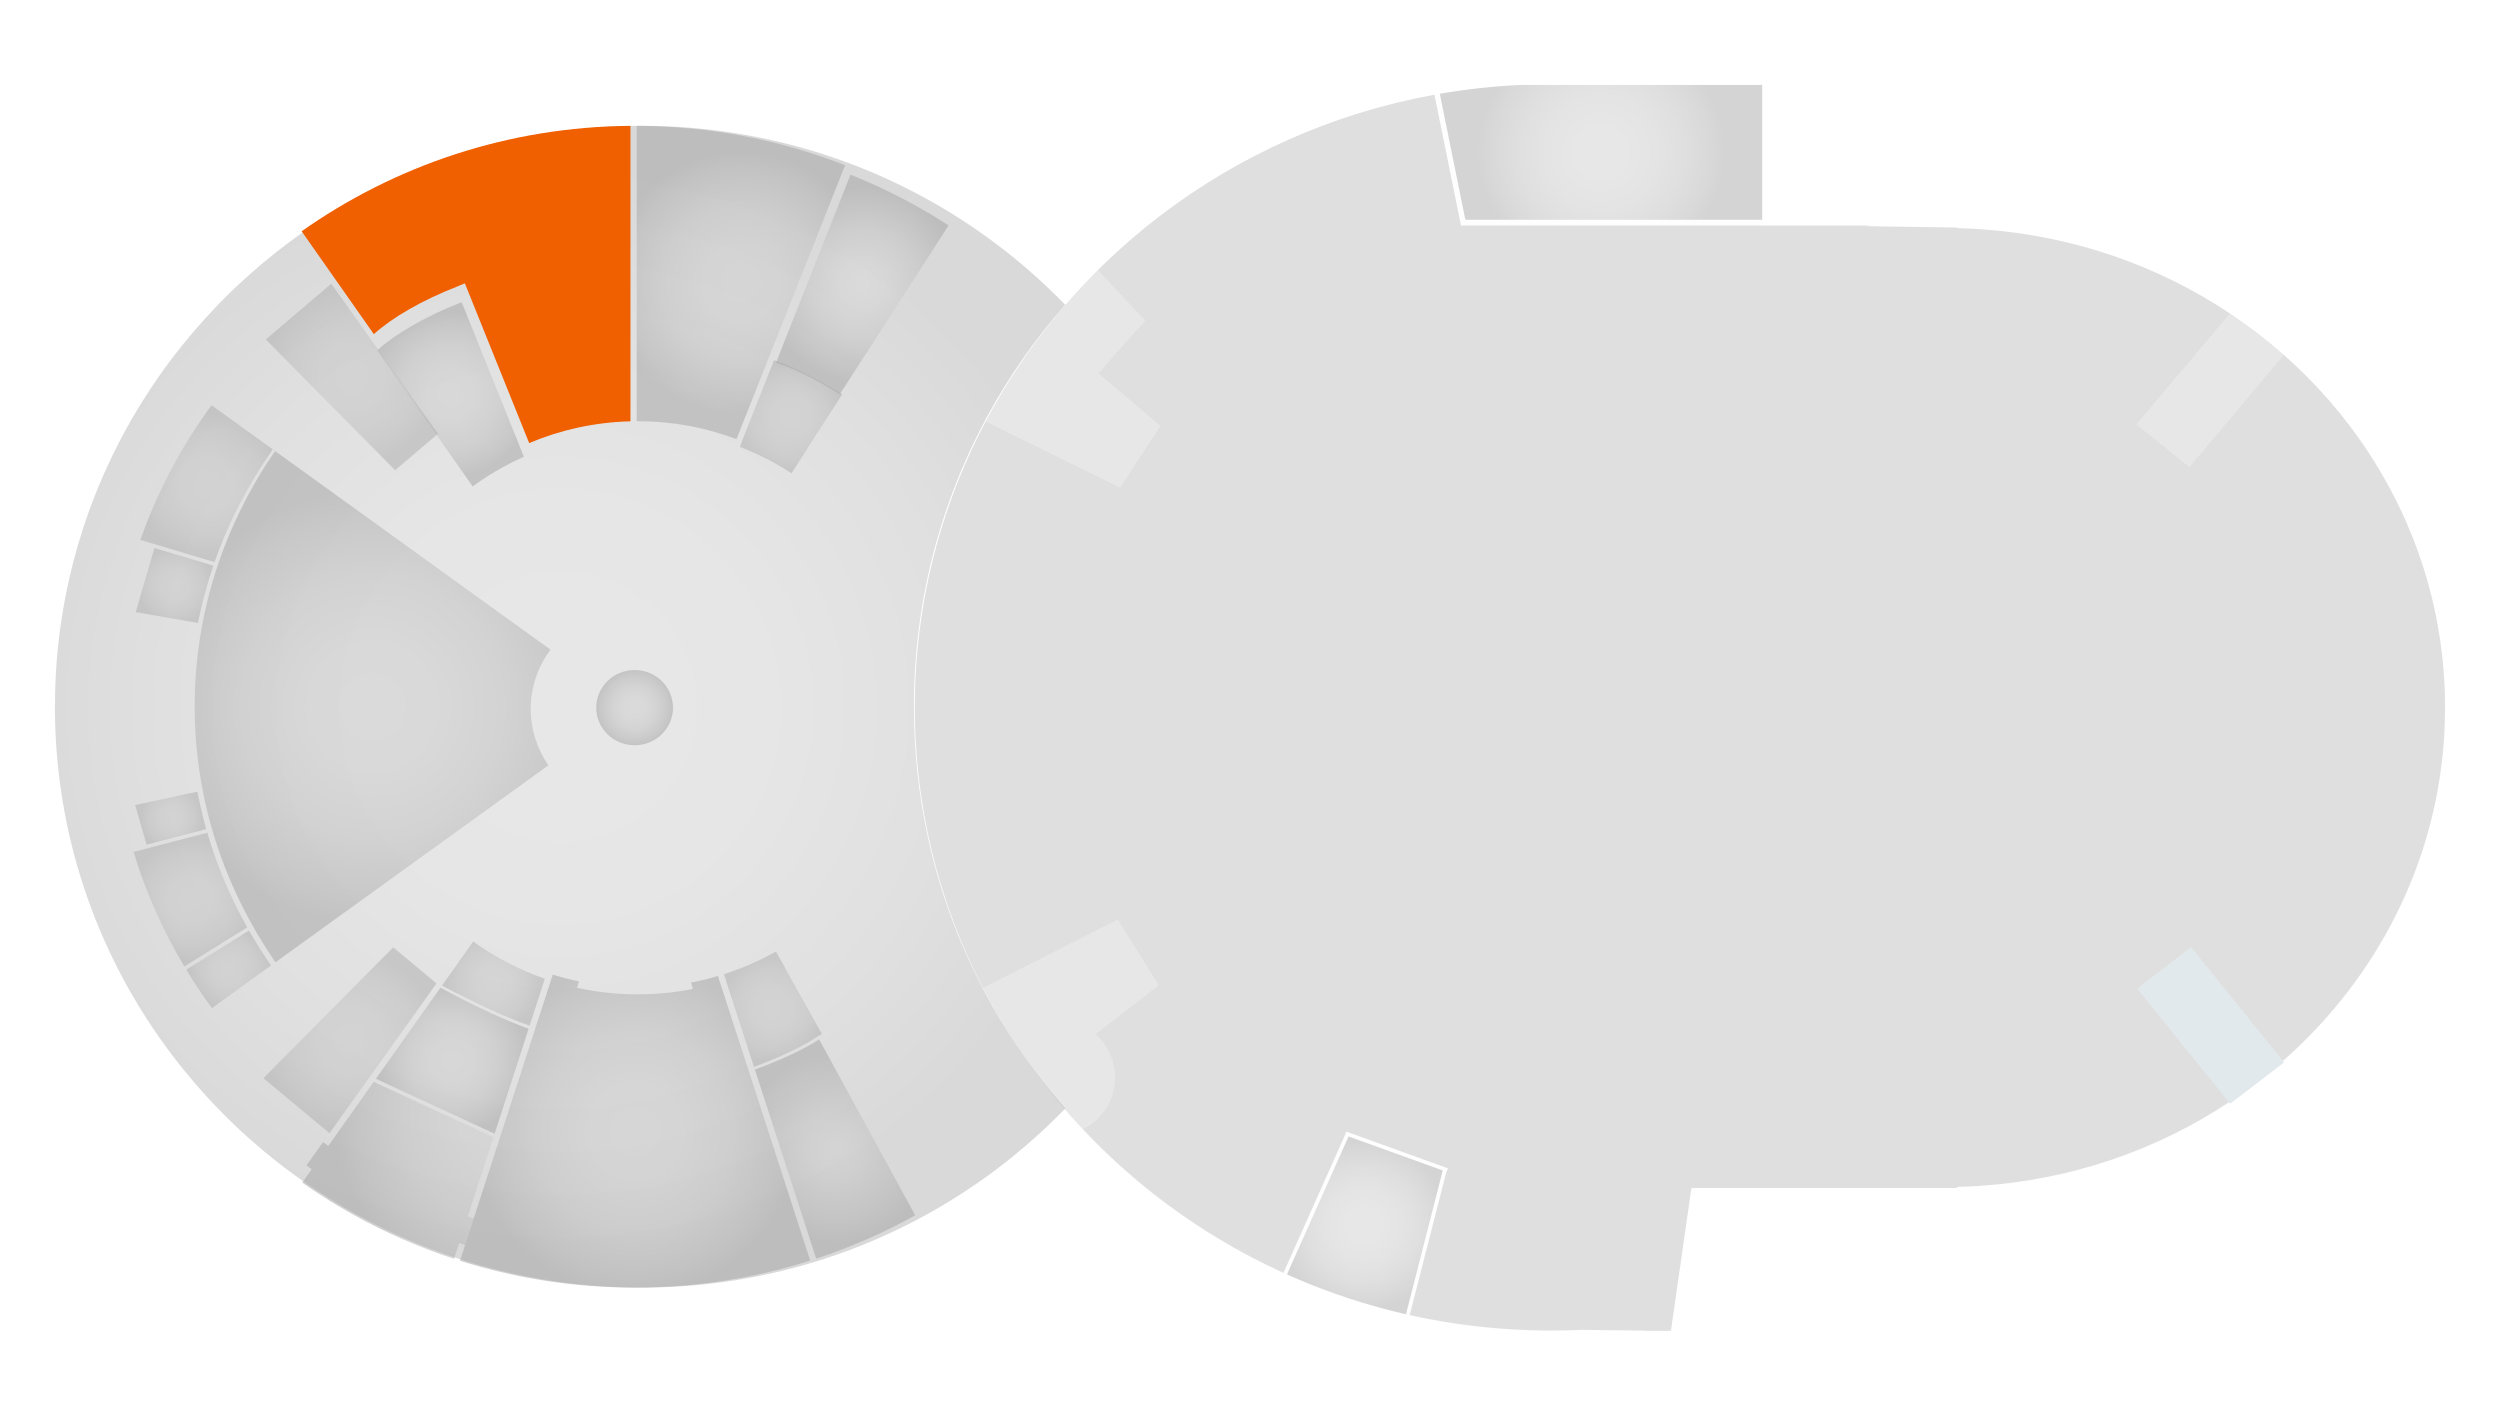 <?xml version="1.0" encoding="utf-8"?>
<!-- Generator: Adobe Illustrator 15.0.0, SVG Export Plug-In . SVG Version: 6.00 Build 0)  -->
<!DOCTYPE svg PUBLIC "-//W3C//DTD SVG 1.1//EN" "http://www.w3.org/Graphics/SVG/1.1/DTD/svg11.dtd">
<svg version="1.1" id="Warstwa_1" xmlns="http://www.w3.org/2000/svg" xmlns:xlink="http://www.w3.org/1999/xlink" x="0px" y="0px"
	 width="1500px" height="850px" viewBox="0 0 1500 850" enable-background="new 0 0 1500 850" xml:space="preserve">
<radialGradient id="SVGID_1_" cx="339.304" cy="424.036" r="324.99" gradientTransform="matrix(1.012 0 0 1 -7.178 0)" gradientUnits="userSpaceOnUse">
	<stop  offset="0" style="stop-color:#D1D1D1"/>
	<stop  offset="0.374" style="stop-color:#CECECE"/>
	<stop  offset="0.723" style="stop-color:#C2C2C2"/>
	<stop  offset="1" style="stop-color:#B4B4B4"/>
</radialGradient>
<path opacity="0.5" fill="url(#SVGID_1_)" d="M639.146,665.111c-0.01,0.012-0.01,0.012-0.02,0.02
	c-0.799,0.816-1.588,1.637-2.396,2.445c-0.408,0.414-0.818,0.828-1.227,1.23c-0.105,0.121-0.219,0.234-0.342,0.348
	c-0.6,0.602-1.199,1.203-1.807,1.797c-0.6,0.602-1.209,1.184-1.816,1.773c-0.607,0.594-1.207,1.176-1.816,1.762
	c-0.609,0.582-1.227,1.164-1.836,1.746c-0.123,0.113-0.246,0.234-0.369,0.348c-0.629,0.594-1.266,1.184-1.895,1.77
	c-0.627,0.59-1.264,1.172-1.9,1.766c-5.002,4.57-10.137,9.004-15.404,13.281c-0.639,0.52-1.275,1.043-1.922,1.563
	c-0.037,0.027-0.086,0.055-0.123,0.094c-1.988,1.598-3.994,3.168-6.01,4.719c-1.084,0.836-2.168,1.652-3.262,2.473
	c-0.932,0.695-1.873,1.391-2.816,2.086c-0.568,0.414-1.15,0.836-1.719,1.25c-2.008,1.445-4.033,2.875-6.068,4.285
	c-5.582,3.875-11.277,7.578-17.088,11.121c-0.096,0.055-0.189,0.113-0.285,0.168c-0.428,0.266-0.855,0.527-1.293,0.781
	c-1.084,0.66-2.168,1.309-3.262,1.945c-1.018,0.602-2.045,1.203-3.08,1.797l-2.482,1.41c-0.361,0.207-0.723,0.414-1.084,0.609
	c-1.047,0.582-2.092,1.156-3.139,1.73c-1.045,0.574-2.102,1.137-3.156,1.703c-1.199,0.648-2.396,1.277-3.604,1.898
	c-1.104,0.574-2.207,1.137-3.318,1.691c-0.133,0.074-0.268,0.141-0.4,0.207c-0.695,0.348-1.379,0.695-2.072,1.031
	c-0.324,0.16-0.639,0.32-0.961,0.473c-0.039,0.016-0.066,0.035-0.105,0.055c-0.02,0.012-0.047,0.02-0.066,0.039
	c-0.047,0.02-0.094,0.035-0.133,0.066c-0.02,0-0.027,0.008-0.049,0.016c-0.18,0.098-0.359,0.18-0.539,0.266
	c-1.01,0.496-2.018,0.984-3.035,1.465c-0.16,0.078-0.314,0.152-0.467,0.219c-0.104,0.047-0.199,0.094-0.293,0.129
	c-0.268,0.133-0.533,0.254-0.809,0.387c-0.609,0.293-1.217,0.582-1.836,0.855c-0.189,0.094-0.391,0.188-0.59,0.273
	c-1.322,0.609-2.643,1.211-3.975,1.805c-0.047,0.02-0.086,0.035-0.133,0.055c-1.064,0.48-2.129,0.949-3.195,1.41
	c-0.217,0.094-0.445,0.188-0.666,0.281c-0.893,0.387-1.787,0.762-2.68,1.141c-0.258,0.121-0.514,0.223-0.771,0.336l-0.133,0.047
	l-0.238,0.094c-0.246,0.105-0.494,0.207-0.742,0.313c-0.066,0.027-0.123,0.055-0.189,0.082c-0.314,0.133-0.627,0.266-0.941,0.379
	c-0.133,0.066-0.266,0.121-0.408,0.168c-0.256,0.121-0.516,0.227-0.779,0.32c-0.135,0.066-0.258,0.113-0.381,0.16
	c-0.02,0.008-0.029,0.008-0.047,0.016c-0.059,0.02-0.115,0.047-0.172,0.066c-0.066,0.027-0.125,0.047-0.172,0.066
	c-0.352,0.152-0.703,0.293-1.064,0.434c-0.723,0.301-1.445,0.574-2.168,0.855c-0.619,0.242-1.246,0.488-1.865,0.734
	c-0.654,0.25-1.313,0.504-1.967,0.75c-0.135,0.047-0.268,0.105-0.4,0.152c-0.057,0.016-0.123,0.047-0.18,0.063
	c-0.713,0.273-1.428,0.535-2.15,0.801c-0.598,0.227-1.197,0.449-1.795,0.656c-1.066,0.395-2.141,0.773-3.217,1.148
	c-1.293,0.461-2.594,0.91-3.896,1.344c-1.305,0.453-2.607,0.883-3.918,1.309c-0.057,0.016-0.105,0.035-0.162,0.047
	c-0.582,0.188-1.15,0.375-1.73,0.563s-1.15,0.367-1.73,0.543c-0.258,0.086-0.504,0.16-0.762,0.246
	c-0.779,0.246-1.561,0.48-2.34,0.723c-0.199,0.059-0.398,0.125-0.6,0.18c-0.275,0.086-0.541,0.16-0.816,0.246c0,0-0.01,0-0.02,0
	c-0.988,0.289-1.979,0.582-2.967,0.871c-1.426,0.414-2.854,0.82-4.289,1.215c-0.637,0.18-1.264,0.348-1.9,0.516
	c-1.531,0.426-3.072,0.828-4.611,1.215c-0.059,0.02-0.115,0.027-0.174,0.035c-0.93,0.246-1.871,0.48-2.814,0.715
	c-0.113,0.027-0.217,0.059-0.332,0.086c-0.104,0.027-0.209,0.047-0.314,0.074c-0.076,0.02-0.16,0.039-0.236,0.059
	c-0.438,0.102-0.875,0.203-1.303,0.309c-0.686,0.168-1.379,0.336-2.072,0.488c-0.115,0.027-0.238,0.059-0.352,0.086
	c-0.477,0.113-0.951,0.215-1.428,0.32c-0.094,0.027-0.19,0.047-0.285,0.063c-0.751,0.18-1.512,0.348-2.263,0.508
	c-0.058,0.012-0.115,0.031-0.172,0.039c-0.048,0.008-0.085,0.02-0.133,0.027c-0.704,0.168-1.418,0.313-2.121,0.461
	c-0.028,0.008-0.065,0.008-0.095,0.02c-0.703,0.148-1.407,0.301-2.11,0.441c-0.742,0.16-1.484,0.309-2.217,0.453
	c-0.229,0.043-0.445,0.082-0.665,0.129c-0.666,0.133-1.332,0.254-1.997,0.387c-0.665,0.121-1.331,0.242-1.997,0.375
	c-0.019,0-0.028,0.012-0.048,0.012c-0.171,0.027-0.352,0.063-0.522,0.09c-0.752,0.145-1.502,0.273-2.253,0.406
	c-0.752,0.133-1.503,0.262-2.264,0.395c-0.837,0.141-1.673,0.281-2.511,0.414c-0.39,0.066-0.789,0.133-1.179,0.188
	c-0.618,0.105-1.227,0.199-1.846,0.293c-0.113,0.02-0.229,0.035-0.342,0.055c-0.21,0.027-0.418,0.066-0.627,0.094
	c-0.514,0.074-1.038,0.152-1.55,0.227c-0.01,0-0.02,0-0.029,0.008c-0.446,0.059-0.895,0.125-1.341,0.188
	c-0.313,0.059-0.637,0.098-0.96,0.133c-0.143,0.027-0.285,0.047-0.429,0.066c-0.808,0.113-1.616,0.215-2.435,0.328
	c-0.389,0.047-0.788,0.105-1.188,0.152c-0.799,0.102-1.606,0.207-2.414,0.301c-0.743,0.094-1.484,0.188-2.227,0.273
	c-0.816,0.094-1.635,0.176-2.453,0.262c-0.751,0.086-1.501,0.16-2.253,0.234c-1.74,0.18-3.491,0.348-5.229,0.488
	c-1.437,0.133-2.872,0.246-4.317,0.348c-1,0.074-2.007,0.141-3.015,0.219c-0.732,0.035-1.464,0.082-2.206,0.129
	c-0.258,0.02-0.514,0.031-0.771,0.047h-0.039c-0.266,0.02-0.531,0.031-0.799,0.047c-0.085,0-0.171,0.012-0.256,0.012
	c-0.522,0.027-1.056,0.055-1.578,0.082c-0.885,0.039-1.77,0.086-2.663,0.125c-0.096,0-0.199,0.008-0.294,0.008
	c-0.666,0.027-1.322,0.047-1.988,0.074c-0.98,0.039-1.959,0.066-2.938,0.098c-0.598,0.016-1.197,0.035-1.797,0.047
	c-0.075,0.008-0.151,0.008-0.228,0.008c-0.353,0.008-0.714,0.02-1.066,0.02c-0.865,0.02-1.72,0.035-2.585,0.047
	c-1.513,0.016-3.025,0.027-4.546,0.027c-1.256,0-2.51-0.012-3.766-0.027c-0.532,0-1.065-0.012-1.598-0.02h-0.076
	c-0.988-0.008-1.979-0.027-2.967-0.055c-0.257,0-0.504-0.012-0.76-0.02c-0.152,0-0.314-0.012-0.467-0.012
	c-1.284-0.027-2.559-0.074-3.832-0.121c-1.445-0.055-2.891-0.121-4.336-0.188c-1.256-0.066-2.512-0.133-3.766-0.215
	c-0.457-0.02-0.923-0.051-1.38-0.086c-0.132,0-0.257-0.012-0.39-0.02c-0.028-0.008-0.056-0.008-0.086-0.008
	c-0.095-0.012-0.199-0.012-0.294-0.02c-1.075-0.066-2.149-0.141-3.225-0.227c-1.492-0.113-2.976-0.234-4.458-0.367
	c-1.104-0.094-2.207-0.195-3.301-0.301c-0.162-0.008-0.314-0.027-0.476-0.047l-0.228-0.027c-0.19-0.012-0.381-0.027-0.571-0.059
	c-0.19-0.016-0.37-0.035-0.561-0.055c-0.01,0-0.01,0-0.02,0c-1.103-0.113-2.196-0.227-3.29-0.348
	c-0.247-0.027-0.494-0.055-0.741-0.086c-0.076-0.008-0.143-0.016-0.219-0.027c-1.379-0.16-2.777-0.32-4.156-0.496
	c-0.265-0.027-0.531-0.066-0.799-0.105c-1.121-0.141-2.234-0.289-3.347-0.449c-0.313-0.039-0.637-0.086-0.951-0.133
	c-1.141-0.16-2.272-0.328-3.403-0.5c-0.048,0-0.096-0.008-0.144-0.016c-0.161-0.031-0.323-0.047-0.484-0.078
	c-0.78-0.109-1.559-0.234-2.339-0.367c-0.257-0.035-0.504-0.074-0.761-0.121c-0.029-0.008-0.058-0.008-0.087-0.02
	c-0.522-0.082-1.055-0.168-1.577-0.262c-0.049-0.008-0.096-0.02-0.143-0.02c-0.904-0.141-1.798-0.301-2.691-0.461
	c-0.029-0.008-0.058-0.008-0.086-0.02c-0.229-0.027-0.447-0.074-0.665-0.109c-0.286-0.047-0.562-0.105-0.838-0.152
	c-0.39-0.066-0.769-0.141-1.159-0.215c-0.096-0.02-0.2-0.039-0.296-0.059c-0.285-0.047-0.579-0.102-0.865-0.16
	c-0.161-0.027-0.313-0.055-0.476-0.082c-0.399-0.066-0.788-0.141-1.188-0.227c-0.808-0.148-1.606-0.309-2.405-0.469
	c-0.561-0.105-1.123-0.219-1.684-0.34c-0.561-0.113-1.122-0.234-1.683-0.348c-0.656-0.133-1.322-0.273-1.987-0.422
	c-0.123-0.031-0.238-0.047-0.361-0.078c-0.352-0.082-0.713-0.156-1.075-0.234c-0.826-0.176-1.653-0.367-2.472-0.555
	c-0.37-0.082-0.742-0.168-1.104-0.254c-1.188-0.27-2.377-0.555-3.565-0.844c-0.199-0.039-0.391-0.094-0.59-0.141
	c-0.989-0.238-1.979-0.48-2.967-0.734c-0.247-0.059-0.484-0.121-0.731-0.188c-0.067-0.02-0.134-0.039-0.2-0.047
	c-1.321-0.34-2.635-0.688-3.946-1.035c-1.398-0.375-2.795-0.762-4.185-1.156c-0.456-0.133-0.912-0.254-1.369-0.387
	c-0.617-0.168-1.235-0.348-1.845-0.535h-0.01c-0.095-0.027-0.18-0.047-0.275-0.082c-0.353-0.094-0.703-0.199-1.055-0.313
	c-0.048-0.008-0.086-0.016-0.134-0.035c-0.039-0.012-0.086-0.02-0.124-0.039c-0.038-0.008-0.076-0.02-0.104-0.027
	c-1.132-0.34-2.264-0.68-3.396-1.027c-0.361-0.102-0.713-0.215-1.065-0.328c-0.132-0.035-0.266-0.074-0.399-0.121
	c-0.085-0.039-0.171-0.059-0.257-0.086c-0.512-0.16-1.026-0.316-1.539-0.488c-0.61-0.188-1.218-0.387-1.817-0.582
	c-1.026-0.328-2.054-0.668-3.071-1.016c-0.237-0.074-0.466-0.16-0.704-0.234c-0.779-0.262-1.568-0.527-2.348-0.801
	c-0.591-0.203-1.18-0.402-1.759-0.609c-0.591-0.199-1.171-0.406-1.76-0.621c-0.286-0.102-0.571-0.207-0.855-0.309
	c-0.162-0.059-0.323-0.121-0.476-0.18c-0.467-0.168-0.942-0.328-1.408-0.508c-0.979-0.348-1.958-0.715-2.929-1.082
	c-0.028-0.008-0.048-0.016-0.076-0.027c-1.313-0.496-2.624-1.004-3.927-1.512c-0.714-0.273-1.427-0.555-2.13-0.836
	c-0.21-0.086-0.419-0.172-0.628-0.258c-0.028-0.008-0.058-0.027-0.085-0.035c-0.02-0.012-0.029-0.012-0.048-0.02
	c-0.028-0.008-0.066-0.027-0.096-0.039c-0.056-0.016-0.123-0.043-0.181-0.074c-0.503-0.188-1.008-0.395-1.512-0.602
	c-1.093-0.441-2.188-0.891-3.271-1.352c-1.064-0.441-2.111-0.883-3.166-1.344c-0.505-0.219-1.009-0.434-1.512-0.66
	c-0.771-0.328-1.54-0.668-2.301-1.004c-0.628-0.285-1.266-0.566-1.894-0.855c-0.152-0.059-0.295-0.125-0.428-0.199
	c-0.912-0.402-1.816-0.816-2.72-1.238c-0.104-0.047-0.219-0.105-0.323-0.152c-0.875-0.402-1.74-0.809-2.606-1.223
	c-0.969-0.461-1.939-0.922-2.908-1.398c-0.058-0.031-0.105-0.059-0.162-0.086c-0.97-0.461-1.939-0.941-2.91-1.43
	c-0.065-0.027-0.133-0.066-0.2-0.094c-0.561-0.273-1.121-0.563-1.673-0.836c-1.235-0.621-2.463-1.262-3.689-1.898
	c-1.427-0.742-2.843-1.496-4.26-2.258c-0.01,0-0.01,0-0.01,0c-1.416-0.762-2.824-1.531-4.222-2.313
	c-1.408-0.777-2.806-1.57-4.193-2.367c-0.695-0.402-1.398-0.801-2.083-1.203c-0.693-0.406-1.389-0.82-2.072-1.223
	c-1.712-1.004-3.424-2.031-5.116-3.082c-0.124-0.086-0.247-0.16-0.371-0.234c-2.045-1.254-4.079-2.531-6.095-3.848
	c-0.676-0.422-1.351-0.863-2.017-1.305c-0.675-0.434-1.341-0.883-2.006-1.324c-0.999-0.668-1.988-1.328-2.978-2.004
	c-0.332-0.227-0.665-0.453-0.988-0.676c-0.333-0.227-0.666-0.453-0.989-0.68c-0.751-0.516-1.512-1.043-2.263-1.566
	c-0.676-0.473-1.351-0.941-2.017-1.43c-2.082-1.477-4.146-2.98-6.2-4.512c-1.416-1.055-2.823-2.117-4.231-3.195
	c-0.057-0.047-0.123-0.094-0.18-0.145c-0.409-0.309-0.818-0.617-1.218-0.938c-0.399-0.313-0.799-0.621-1.208-0.941
	c-5.344-4.18-10.564-8.516-15.651-13.008c-0.646-0.566-1.284-1.129-1.921-1.703c-0.58-0.516-1.15-1.035-1.73-1.559
	c-0.599-0.547-1.208-1.102-1.807-1.645c-0.6-0.555-1.208-1.109-1.798-1.664c-1.198-1.109-2.387-2.238-3.565-3.367
	c-0.827-0.789-1.655-1.586-2.473-2.395c-0.114-0.105-0.228-0.219-0.342-0.332c-2.559-2.508-5.088-5.055-7.561-7.641
	c-1.131-1.176-2.254-2.359-3.366-3.555c-1.122-1.184-2.225-2.387-3.318-3.59c-4.555-5.012-8.967-10.152-13.218-15.426
	c-0.703-0.863-1.397-1.73-2.073-2.602c-0.694-0.875-1.379-1.75-2.063-2.625c-0.685-0.883-1.359-1.766-2.035-2.648
	c-0.675-0.887-1.35-1.77-2.016-2.66c-0.998-1.336-1.987-2.691-2.967-4.043c-0.979-1.355-1.949-2.707-2.909-4.07
	c-0.638-0.914-1.274-1.824-1.912-2.746c-0.637-0.91-1.265-1.832-1.883-2.754c-0.313-0.461-0.617-0.922-0.932-1.391
	c-0.313-0.461-0.618-0.922-0.923-1.391c-0.551-0.828-1.103-1.664-1.645-2.5c-0.352-0.535-0.694-1.082-1.046-1.625
	c-0.19-0.293-0.381-0.586-0.57-0.887c-0.124-0.195-0.248-0.383-0.361-0.582c-0.552-0.855-1.084-1.719-1.626-2.586
	c-0.134-0.215-0.267-0.422-0.39-0.637c-0.628-0.996-1.237-2.004-1.845-3.008c-0.087-0.145-0.172-0.285-0.258-0.426
	c-0.057-0.094-0.114-0.176-0.161-0.273c-0.333-0.543-0.666-1.098-0.989-1.652c-1.141-1.918-2.263-3.844-3.366-5.789
	c-0.552-0.969-1.103-1.949-1.645-2.926c-0.543-0.977-1.085-1.953-1.617-2.941c-0.532-0.977-1.065-1.965-1.588-2.953
	c-0.522-0.984-1.046-1.98-1.56-2.969c-0.514-0.996-1.027-1.992-1.53-3c-0.296-0.582-0.6-1.184-0.895-1.773
	c-0.057-0.113-0.114-0.219-0.171-0.332c-0.048-0.102-0.104-0.203-0.152-0.309c-0.076-0.141-0.143-0.293-0.219-0.441
	c-0.047-0.105-0.095-0.207-0.152-0.309c-0.066-0.145-0.143-0.285-0.209-0.426s-0.133-0.273-0.199-0.414
	c-0.323-0.668-0.656-1.344-0.979-2.02c-0.485-1.008-0.97-2.023-1.445-3.035c-0.971-2.059-1.921-4.129-2.844-6.215
	c-0.009-0.027-0.028-0.055-0.038-0.086c-0.342-0.742-0.666-1.492-0.989-2.246c-0.96-2.172-1.892-4.359-2.796-6.57
	c-0.465-1.129-0.932-2.254-1.378-3.391l-0.029-0.059c-0.418-1.055-0.827-2.098-1.235-3.148c-0.409-1.055-0.809-2.105-1.208-3.16
	c-0.428-1.117-0.837-2.234-1.246-3.355c-0.418-1.117-0.817-2.246-1.217-3.375c-0.799-2.246-1.569-4.512-2.32-6.785
	c-0.228-0.688-0.457-1.371-0.675-2.07c-0.096-0.281-0.19-0.57-0.276-0.863c-0.304-0.93-0.599-1.859-0.884-2.793
	c-0.656-2.113-1.293-4.227-1.911-6.352c0-0.012-0.01-0.02-0.01-0.031c-0.01-0.047-0.028-0.094-0.038-0.141
	c-0.161-0.535-0.304-1.063-0.457-1.598c-0.237-0.816-0.466-1.645-0.693-2.473c-0.143-0.496-0.286-1.004-0.418-1.512
	c-0.21-0.75-0.41-1.504-0.609-2.266c-0.085-0.328-0.171-0.656-0.257-0.996c-0.085-0.328-0.181-0.668-0.257-0.996
	c-0.313-1.203-0.618-2.418-0.912-3.629c-0.038-0.148-0.076-0.301-0.114-0.453c-0.247-1.012-0.495-2.039-0.732-3.063
	c-0.028-0.121-0.058-0.246-0.086-0.367c-0.057-0.207-0.104-0.422-0.143-0.629c-0.229-0.957-0.446-1.926-0.656-2.887
	c-0.133-0.543-0.247-1.098-0.37-1.645c-0.152-0.695-0.295-1.383-0.438-2.078c-0.152-0.695-0.295-1.391-0.438-2.094
	c-0.238-1.129-0.456-2.258-0.676-3.387c-0.133-0.656-0.256-1.316-0.37-1.973c-0.038-0.207-0.086-0.414-0.124-0.621
	c-0.086-0.469-0.181-0.949-0.257-1.418c-0.066-0.34-0.123-0.668-0.181-1.008c-0.218-1.211-0.438-2.422-0.638-3.645
	c-0.009-0.059-0.018-0.125-0.028-0.18c-0.142-0.848-0.285-1.703-0.408-2.547c-0.133-0.754-0.247-1.516-0.361-2.266
	c-0.171-1.148-0.343-2.293-0.504-3.441c-0.038-0.254-0.076-0.508-0.105-0.75c-0.132-0.895-0.256-1.789-0.37-2.68v-0.039
	c-0.152-1.145-0.305-2.301-0.438-3.449c-0.114-0.922-0.229-1.824-0.323-2.746c-0.02-0.121-0.038-0.254-0.048-0.375
	c-0.123-1.117-0.247-2.246-0.361-3.363c-0.151-1.469-0.285-2.941-0.418-4.41c-0.124-1.363-0.238-2.715-0.343-4.078
	c-0.028-0.293-0.048-0.594-0.066-0.883c-0.01-0.066-0.01-0.133-0.02-0.199c-0.057-0.816-0.123-1.645-0.171-2.461
	c-0.009-0.105-0.009-0.211-0.02-0.313c-0.047-0.563-0.085-1.129-0.113-1.691c-0.086-1.336-0.162-2.672-0.229-4.016
	c-0.058-1.09-0.104-2.18-0.143-3.27c-0.048-1.09-0.085-2.18-0.114-3.27c-0.123-3.668-0.181-7.351-0.181-11.046
	c0-3.063,0.038-6.121,0.124-9.164c0.038-1.438,0.086-2.867,0.133-4.307c0.058-1.439,0.123-2.867,0.199-4.295
	c0.058-1.148,0.124-2.293,0.191-3.441c0.075-1.137,0.151-2.285,0.228-3.422c0.038-0.592,0.076-1.176,0.124-1.758
	c0.047-0.592,0.095-1.176,0.143-1.758c0.095-1.203,0.2-2.396,0.304-3.59c0.01-0.113,0.02-0.227,0.028-0.34
	c0.105-1.08,0.2-2.16,0.314-3.232c0.114-1.08,0.229-2.154,0.343-3.225c0.009-0.047,0.009-0.094,0.019-0.141
	c0.124-1.146,0.257-2.285,0.399-3.422c0.143-1.156,0.285-2.313,0.438-3.469c0.446-3.43,0.95-6.844,1.512-10.236
	c0.134-0.818,0.266-1.645,0.409-2.463c0.114-0.676,0.228-1.363,0.352-2.039c0.143-0.801,0.285-1.609,0.428-2.406
	c0.152-0.848,0.314-1.703,0.476-2.547c0.171-0.855,0.333-1.703,0.504-2.549c0.333-1.693,0.685-3.375,1.046-5.057
	c0.238-1.129,0.485-2.246,0.742-3.365c0.247-1.119,0.504-2.229,0.771-3.346c0.522-2.23,1.074-4.447,1.636-6.656
	c0.285-1.109,0.579-2.209,0.874-3.318c0.875-3.309,1.808-6.59,2.796-9.852c0.01-0.047,0.028-0.094,0.038-0.141
	c0.96-3.224,1.978-6.421,3.043-9.598c0.352-1.071,0.713-2.143,1.084-3.215c0.275-0.799,0.552-1.607,0.837-2.406
	s0.57-1.598,0.855-2.396c0.286-0.79,0.57-1.589,0.865-2.388c0.295-0.79,0.6-1.579,0.895-2.379c1.179-3.167,2.424-6.316,3.718-9.438
	c0.209-0.517,0.428-1.033,0.646-1.551c0.209-0.526,0.438-1.043,0.656-1.561c0.275-0.695,0.57-1.382,0.875-2.077
	c0.028-0.065,0.057-0.132,0.085-0.197c0.066-0.15,0.124-0.291,0.19-0.441c0.048-0.104,0.095-0.198,0.133-0.301
	c0.029-0.057,0.058-0.113,0.076-0.18c0.058-0.141,0.124-0.272,0.181-0.413c0.038-0.085,0.076-0.16,0.104-0.244
	c0.038-0.085,0.076-0.16,0.114-0.245c0.295-0.695,0.599-1.391,0.923-2.086c0.323-0.733,0.656-1.458,0.979-2.182
	c0.333-0.732,0.665-1.456,0.999-2.181c0.589-1.269,1.178-2.528,1.777-3.788s1.207-2.51,1.825-3.76
	c1.227-2.5,2.482-4.991,3.785-7.454c0.618-1.185,1.246-2.359,1.873-3.535c0.066-0.122,0.124-0.234,0.19-0.356
	c1.465-2.698,2.957-5.387,4.479-8.047l1.541-2.65c0.903-1.569,1.835-3.121,2.786-4.672c0.58-0.949,1.16-1.899,1.749-2.849
	c1.75-2.848,3.557-5.668,5.401-8.45c1.228-1.861,2.463-3.704,3.737-5.536c0.476-0.687,0.941-1.373,1.427-2.059
	c0.476-0.687,0.951-1.363,1.445-2.04c0.484-0.677,0.97-1.363,1.455-2.04c0.485-0.687,0.979-1.363,1.474-2.03
	c1.958-2.688,3.966-5.358,6.028-7.99c1.36-1.758,2.739-3.497,4.137-5.227c4.241-5.264,8.645-10.405,13.199-15.415h0.009
	c2.007-2.229,4.061-4.438,6.162-6.618c1.132-1.193,2.282-2.378,3.434-3.554c0.541-0.554,1.093-1.108,1.645-1.654
	c0.552-0.555,1.103-1.1,1.654-1.654c0.827-0.817,1.655-1.635,2.491-2.444c2.511-2.443,5.059-4.85,7.646-7.2
	c1.142-1.062,2.292-2.096,3.452-3.13c5.068-4.512,10.26-8.883,15.586-13.085v-0.01c2.348-1.87,4.726-3.703,7.131-5.499
	c1.198-0.902,2.406-1.795,3.623-2.688c1.208-0.884,2.425-1.768,3.651-2.642c0.058-0.038,0.114-0.075,0.172-0.122
	c0.019-0.01,0.038-0.02,0.057-0.038c0.466-0.329,0.941-0.667,1.407-0.996c0.495-0.339,0.979-0.687,1.475-1.034
	c0.018-0.009,0.037-0.028,0.057-0.037c0.923-0.64,1.835-1.27,2.758-1.899c0.997-0.677,1.996-1.354,2.995-2.021
	c2.006-1.335,4.022-2.651,6.058-3.958c1.017-0.648,2.035-1.287,3.062-1.927c1.018-0.64,2.044-1.269,3.081-1.898
	c1.027-0.63,2.064-1.251,3.101-1.871c1.521-0.911,3.052-1.805,4.593-2.688c0.057-0.027,0.113-0.065,0.161-0.094
	c0.78-0.451,1.55-0.884,2.33-1.325c0.779-0.442,1.568-0.874,2.349-1.316c1.056-0.582,2.12-1.165,3.185-1.738
	c0.637-0.349,1.274-0.687,1.922-1.034c0.057-0.028,0.114-0.065,0.17-0.095c0.259-0.131,0.515-0.272,0.771-0.413
	c0.151-0.075,0.313-0.16,0.476-0.245c1.026-0.544,2.054-1.08,3.091-1.606c0.503-0.254,0.998-0.518,1.501-0.771
	c0.258-0.122,0.505-0.254,0.752-0.385c0.257-0.132,0.513-0.254,0.761-0.376c2.216-1.119,4.45-2.219,6.694-3.28
	c2.244-1.072,4.497-2.115,6.771-3.141c1.084-0.488,2.178-0.968,3.271-1.447c0.96-0.433,1.931-0.846,2.909-1.26
	c1.75-0.752,3.519-1.494,5.287-2.209c0.714-0.301,1.418-0.582,2.131-0.864c0.095-0.038,0.199-0.085,0.294-0.122
	c0.971-0.386,1.94-0.771,2.911-1.147c2.28-0.893,4.573-1.758,6.874-2.594c0.922-0.339,1.846-0.678,2.767-0.997
	c0.362-0.141,0.732-0.263,1.095-0.395c0.075-0.028,0.151-0.057,0.228-0.075c0.656-0.235,1.303-0.461,1.959-0.687
	c0.096-0.037,0.2-0.065,0.295-0.103c0.457-0.16,0.912-0.311,1.369-0.471c0.171-0.056,0.332-0.112,0.503-0.169
	c0.515-0.17,1.037-0.348,1.552-0.517c0.751-0.254,1.512-0.499,2.263-0.743c0.019-0.01,0.048-0.019,0.066-0.019
	c1.073-0.357,2.149-0.705,3.232-1.034c0.01,0,0.029-0.01,0.039-0.01c0.922-0.301,1.854-0.582,2.786-0.864
	c0.142-0.047,0.284-0.095,0.428-0.132c0.723-0.226,1.445-0.441,2.177-0.658c0.086-0.027,0.171-0.047,0.257-0.075
	c0.771-0.234,1.541-0.451,2.312-0.667c1.692-0.498,3.385-0.978,5.087-1.429c0.533-0.15,1.074-0.301,1.616-0.441
	c0.543-0.151,1.085-0.282,1.617-0.424c0.095-0.028,0.181-0.057,0.267-0.075c0.151-0.037,0.313-0.084,0.465-0.122
	c0.152-0.037,0.296-0.075,0.448-0.112c0.617-0.16,1.236-0.32,1.854-0.471c0.19-0.047,0.371-0.094,0.562-0.141
	c0.751-0.197,1.502-0.386,2.264-0.564c0.188-0.047,0.37-0.084,0.561-0.132c0.742-0.188,1.482-0.366,2.225-0.535
	c1.332-0.319,2.663-0.62,4.003-0.912c0.809-0.188,1.617-0.366,2.426-0.535c1.103-0.244,2.205-0.479,3.318-0.705
	c0.78-0.16,1.56-0.319,2.349-0.471c0.685-0.141,1.379-0.272,2.063-0.404c0.515-0.103,1.027-0.197,1.542-0.291
	c0.047-0.01,0.085-0.019,0.133-0.028c0.113-0.019,0.237-0.047,0.352-0.065c0.037-0.01,0.076-0.01,0.113-0.019
	c0.514-0.095,1.027-0.188,1.55-0.282c0.743-0.132,1.484-0.273,2.235-0.404c0.076-0.01,0.162-0.028,0.238-0.037
	c0.342-0.066,0.693-0.123,1.036-0.179c0.219-0.038,0.429-0.075,0.646-0.104c0.152-0.027,0.313-0.056,0.466-0.084
	c0.381-0.065,0.761-0.132,1.142-0.197c0.275-0.038,0.542-0.085,0.809-0.122c1.245-0.207,2.491-0.404,3.736-0.592
	c1.417-0.207,2.844-0.414,4.27-0.611c1.227-0.169,2.453-0.339,3.681-0.489c0.57-0.075,1.15-0.15,1.73-0.216
	c0.913-0.122,1.825-0.226,2.748-0.329c1.047-0.122,2.102-0.244,3.157-0.348c0.066-0.01,0.133-0.019,0.2-0.019
	c0.808-0.095,1.625-0.179,2.443-0.254c1.236-0.122,2.472-0.245,3.719-0.349c1.026-0.094,2.063-0.178,3.099-0.254
	c0.704-0.056,1.418-0.112,2.121-0.168h0.048c0.095-0.01,0.181-0.01,0.275-0.02c1.149-0.085,2.312-0.169,3.471-0.234
	c1.256-0.075,2.511-0.151,3.766-0.217c0.552-0.028,1.103-0.057,1.646-0.085c0.912-0.047,1.815-0.084,2.719-0.112
	c0.428-0.02,0.866-0.037,1.294-0.057h0.076c0.009,0,0.009,0,0.019,0c0.152-0.01,0.313-0.01,0.466-0.019
	c0.656-0.019,1.303-0.047,1.959-0.057c0.343-0.019,0.676-0.019,1.008-0.028c0.344-0.009,0.676-0.019,1.019-0.028
	c0.104,0,0.218-0.009,0.323-0.009c1.026-0.02,2.063-0.047,3.108-0.057c0.247-0.01,0.495-0.01,0.742-0.01h0.57
	c0.152,0,0.295-0.009,0.447-0.009c1.122-0.01,2.244-0.019,3.366-0.019c0.38,0,0.751,0,1.131,0.009c0.895-0.009,1.778,0,2.662,0.01
	c0.628,0.009,1.247,0.019,1.875,0.028c1.14,0.019,2.281,0.037,3.413,0.065c0.133,0,0.257,0.01,0.39,0.01
	c3.024,0.084,6.029,0.197,9.034,0.356c0.104,0,0.209,0.01,0.323,0.01c1.426,0.075,2.853,0.16,4.271,0.254
	c0.075,0,0.141,0.01,0.208,0.019c0.237,0.01,0.484,0.028,0.723,0.047c1.227,0.075,2.453,0.16,3.671,0.254
	c0.085,0.01,0.181,0.01,0.266,0.02c1.265,0.103,2.521,0.206,3.776,0.319c0.445,0.037,0.893,0.084,1.34,0.122
	c1.018,0.094,2.026,0.188,3.033,0.291c0.029,0,0.058,0.01,0.086,0.01c1.646,0.169,3.29,0.348,4.936,0.535
	c0.505,0.057,1.008,0.113,1.502,0.179c0.998,0.113,1.997,0.245,2.985,0.367c0.171,0.019,0.344,0.047,0.515,0.065
	c1.283,0.169,2.558,0.339,3.832,0.518c0.332,0.047,0.666,0.094,0.998,0.141c0.988,0.141,1.969,0.282,2.947,0.441
	c0.552,0.075,1.095,0.17,1.646,0.254c1.332,0.207,2.653,0.423,3.975,0.648c1.436,0.235,2.872,0.489,4.308,0.753
	c0.323,0.056,0.656,0.112,0.979,0.178c1.207,0.217,2.416,0.451,3.613,0.687c1.313,0.254,2.615,0.517,3.918,0.78
	c0.361,0.075,0.724,0.15,1.075,0.226c1.045,0.226,2.092,0.441,3.128,0.677c0.714,0.16,1.427,0.311,2.14,0.479
	c0.714,0.16,1.427,0.319,2.14,0.488c0.693,0.16,1.398,0.329,2.092,0.499c0.02,0,0.029,0.009,0.047,0.009
	c1.008,0.235,2.006,0.479,3.006,0.733c1.359,0.329,2.711,0.677,4.061,1.024c0.133,0.038,0.266,0.075,0.398,0.104
	c1.266,0.339,2.521,0.677,3.777,1.024c0.246,0.066,0.492,0.132,0.74,0.207c1.141,0.311,2.273,0.63,3.395,0.959
	c1.445,0.413,2.891,0.837,4.316,1.269c1.445,0.433,2.871,0.875,4.299,1.326c1,0.319,1.998,0.639,2.996,0.968
	c0.086,0.019,0.17,0.047,0.246,0.075c0.922,0.301,1.855,0.602,2.777,0.921c2.188,0.724,4.363,1.476,6.523,2.256
	c0.732,0.264,1.465,0.526,2.195,0.8c0.135,0.047,0.268,0.094,0.4,0.141c0.258,0.094,0.504,0.179,0.762,0.282
	c0.951,0.348,1.891,0.705,2.842,1.063c0.627,0.234,1.266,0.479,1.893,0.724c0.398,0.149,0.789,0.301,1.18,0.451
	c0.674,0.263,1.35,0.535,2.025,0.799c0.037,0.009,0.066,0.028,0.094,0.038c0.314,0.122,0.629,0.244,0.941,0.375
	c0.41,0.16,0.828,0.329,1.236,0.489c0.049,0.019,0.088,0.038,0.135,0.057c0.531,0.216,1.064,0.433,1.596,0.657
	c0.029,0.01,0.059,0.02,0.086,0.038c0.105,0.037,0.201,0.084,0.305,0.122c0.457,0.188,0.912,0.376,1.369,0.564
	c0.457,0.188,0.902,0.375,1.359,0.573c0.076,0.037,0.162,0.075,0.248,0.104c0.17,0.075,0.344,0.149,0.514,0.216
	c0.295,0.122,0.58,0.254,0.875,0.376c0.465,0.197,0.922,0.395,1.379,0.592c0.369,0.17,0.742,0.329,1.113,0.489
	c0.16,0.075,0.332,0.141,0.492,0.216c0.611,0.264,1.219,0.536,1.828,0.818c0.426,0.188,0.854,0.376,1.283,0.563
	c0.246,0.113,0.484,0.226,0.73,0.329c0.182,0.085,0.363,0.169,0.543,0.254c2.102,0.949,4.193,1.927,6.275,2.924
	c0.172,0.084,0.334,0.169,0.504,0.244l1.912,0.931c0.334,0.16,0.666,0.329,1.008,0.498c0.646,0.32,1.293,0.64,1.949,0.969
	c0.047,0.019,0.086,0.047,0.133,0.065c0.238,0.122,0.477,0.244,0.725,0.356c0.133,0.066,0.264,0.132,0.398,0.207
	c0.371,0.179,0.74,0.367,1.113,0.564c0.246,0.122,0.492,0.244,0.74,0.376c0.467,0.235,0.932,0.479,1.398,0.724
	c0.391,0.197,0.779,0.404,1.16,0.602c0.123,0.066,0.246,0.132,0.371,0.197c0.703,0.376,1.416,0.752,2.119,1.128
	c0.229,0.122,0.457,0.245,0.686,0.367c0.674,0.356,1.342,0.724,2.006,1.081c0.162,0.084,0.324,0.178,0.494,0.272
	c0.221,0.122,0.449,0.244,0.676,0.366c0.648,0.357,1.293,0.715,1.939,1.081c0.199,0.113,0.4,0.217,0.6,0.329
	c0.865,0.489,1.73,0.978,2.596,1.467c0.885,0.508,1.77,1.015,2.645,1.532c0.037,0.019,0.076,0.047,0.113,0.065
	c0.02,0.01,0.049,0.028,0.066,0.037c0.086,0.048,0.172,0.095,0.266,0.151c0.125,0.084,0.248,0.159,0.371,0.225
	c0.059,0.038,0.105,0.066,0.152,0.095c0.145,0.084,0.285,0.159,0.428,0.244c0.609,0.357,1.209,0.715,1.809,1.081
	c0.807,0.479,1.615,0.968,2.424,1.457c0.969,0.583,1.93,1.175,2.891,1.776c0.732,0.461,1.465,0.912,2.197,1.382
	c0.266,0.16,0.521,0.329,0.789,0.498c0.182,0.104,0.352,0.217,0.533,0.339c0.531,0.339,1.055,0.677,1.588,1.024
	c0.064,0.037,0.133,0.075,0.199,0.122c0.428,0.272,0.846,0.555,1.273,0.827c0.59,0.386,1.17,0.771,1.75,1.147
	c0.105,0.074,0.199,0.141,0.305,0.206c1.559,1.034,3.117,2.087,4.658,3.149c0.172,0.113,0.334,0.226,0.506,0.338
	c5.6,3.854,11.086,7.868,16.449,12.042c0.02,0.019,0.047,0.037,0.066,0.047c0.125,0.104,0.256,0.197,0.381,0.301
	c1.084,0.837,2.158,1.691,3.234,2.548c0.998,0.799,2.006,1.606,2.994,2.415c0.047,0.038,0.086,0.075,0.133,0.113
	c0.123,0.104,0.258,0.207,0.381,0.31c0.086,0.066,0.162,0.132,0.238,0.198c0.969,0.789,1.93,1.588,2.891,2.406
	c0.285,0.234,0.57,0.47,0.855,0.714c1.104,0.931,2.207,1.871,3.289,2.811c5.137,4.437,10.129,9.024,14.988,13.753
	c0.104,0.103,0.199,0.197,0.303,0.3c0.838,0.81,1.664,1.617,2.482,2.454c0.115,0.104,0.219,0.216,0.334,0.319
	c0.398,0.386,0.787,0.79,1.188,1.185c0.029,0.037,0.057,0.065,0.096,0.104c1.074,1.071,2.129,2.152,3.176,3.233
	c-0.096,0.113-0.199,0.226-0.295,0.338c-35.412,40.242-62.086,88.558-76.977,141.894c-0.123,0.395-0.238,0.799-0.332,1.203
	c-0.143,0.508-0.285,1.016-0.428,1.522c-0.059,0.207-0.115,0.424-0.172,0.63c-0.305,1.129-0.6,2.247-0.895,3.375
	c-5.01,19.354-8.48,39.339-10.26,59.821c-0.58,6.609-0.979,13.264-1.199,19.965c-0.141,4.102-0.207,8.207-0.207,12.336
	c0,3.223,0.037,6.429,0.131,9.632c0.162,6.703,0.516,13.359,1.049,19.965c2.156,27.09,7.264,53.336,14.994,78.414
	c0.334,1.082,0.674,2.164,1.018,3.246c0.076,0.234,0.152,0.457,0.219,0.684c0.295,0.922,0.6,1.844,0.904,2.754
	c15.119,45.922,39.082,87.73,69.826,123.367c0.094,0.113,0.18,0.215,0.283,0.32c0.057,0.074,0.125,0.141,0.18,0.215
	c0.695,0.801,1.391,1.598,2.084,2.387C639.089,665.045,639.117,665.084,639.146,665.111z"/>
<radialGradient id="SVGID_2_" cx="380.778" cy="424.59" r="22.796" gradientUnits="userSpaceOnUse">
	<stop  offset="0" style="stop-color:#CFCFCF"/>
	<stop  offset="0.305" style="stop-color:#CBCBCB"/>
	<stop  offset="0.59" style="stop-color:#C0C0C0"/>
	<stop  offset="0.865" style="stop-color:#ADADAD"/>
	<stop  offset="1" style="stop-color:#A1A1A1"/>
</radialGradient>
<ellipse opacity="0.5" fill="url(#SVGID_2_)" cx="380.778" cy="424.592" rx="23.03" ry="22.558"/>
<radialGradient id="pt_1_" cx="271.348" cy="636.438" r="44.822" gradientUnits="userSpaceOnUse">
	<stop  offset="0" style="stop-color:#CFCFCF"/>
	<stop  offset="0.305" style="stop-color:#CBCBCB"/>
	<stop  offset="0.59" style="stop-color:#C0C0C0"/>
	<stop  offset="0.865" style="stop-color:#ADADAD"/>
	<stop  offset="1" style="stop-color:#A1A1A1"/>
</radialGradient>
<path id="pt_3_" opacity="0.5" fill="url(#pt_1_)" d="M265.383,593.248c20.558,11.027,38.859,19.395,51.794,23.992l-20.417,62.988
	l-71.242-32.945l38.746-54.637C264.631,592.846,265.006,593.053,265.383,593.248z"/>
<radialGradient id="ochrona_2_" cx="296.046" cy="590.176" r="28.194" gradientUnits="userSpaceOnUse">
	<stop  offset="0" style="stop-color:#C7C7C7"/>
	<stop  offset="0.385" style="stop-color:#C3C3C3"/>
	<stop  offset="0.743" style="stop-color:#B8B8B8"/>
	<stop  offset="1" style="stop-color:#ABABAB"/>
</radialGradient>
<path id="ochrona_1_" opacity="0.5" fill="url(#ochrona_2_)" d="M326.907,587.244l-9.138,28.18
	c-12.915-4.473-31.424-12.82-52.273-23.914c-0.104-0.055-0.207-0.113-0.31-0.16l18.733-26.422
	C296.967,574.299,311.424,581.865,326.907,587.244z"/>
<radialGradient id="zaplecze_sali_2_" cx="306.297" cy="670.443" r="106.796" gradientUnits="userSpaceOnUse">
	<stop  offset="0" style="stop-color:#CFCFCF"/>
	<stop  offset="0.305" style="stop-color:#CBCBCB"/>
	<stop  offset="0.59" style="stop-color:#C0C0C0"/>
	<stop  offset="0.865" style="stop-color:#ADADAD"/>
	<stop  offset="1" style="stop-color:#A1A1A1"/>
</radialGradient>
<path id="zaplecze_sali_1_" opacity="0.5" fill="url(#zaplecze_sali_2_)" d="M430.833,585.6c-0.019,0.008-0.047,0.008-0.066,0.016
	l0.48,1.477L430.833,585.6z M284.239,731.064l-3.412-1.156l-0.15-0.047l15.407-47.527l-71.854-33.23l-27.278,38.457l-3.046-2.219
	l0.065-0.094l-0.075-0.047l-10.086,14.063l0.15,0.113l0.047-0.078l3.036,2.219l-5.696,8.031c1.297,0.91,2.604,1.813,3.91,2.707
	c1.307,0.891,2.632,1.785,3.948,2.66c2.65,1.754,5.32,3.465,8.019,5.16c0.893,0.563,1.795,1.117,2.697,1.664
	c0.902,0.555,1.814,1.105,2.726,1.652c2.727,1.637,5.472,3.234,8.254,4.793c2.773,1.563,5.574,3.086,8.394,4.57
	c2.82,1.492,5.669,2.941,8.535,4.344c0.959,0.477,1.918,0.938,2.876,1.398c0.96,0.473,1.928,0.922,2.896,1.375
	c0.894,0.422,1.786,0.836,2.688,1.238c0.132,0.074,0.273,0.141,0.424,0.199c1.871,0.855,3.751,1.691,5.64,2.52
	c2.933,1.285,5.894,2.527,8.884,3.723c1.982,0.797,3.984,1.578,5.986,2.348c1.891,0.723,3.779,1.418,5.678,2.105
	c1.157,0.422,2.313,0.828,3.479,1.23c1.006,0.359,2.012,0.699,3.018,1.035c1.006,0.348,2.021,0.688,3.036,1.016l3.064-9.465
	l0.065,0.02l3.469,1.172l5.462-16.543l-0.057-0.02L284.239,731.064z"/>
<radialGradient id="sanitariat_2_" cx="501.013" cy="689.404" r="57.623" gradientUnits="userSpaceOnUse">
	<stop  offset="0" style="stop-color:#CFCFCF"/>
	<stop  offset="0.293" style="stop-color:#C6C6C6"/>
	<stop  offset="0.758" style="stop-color:#AFAFAF"/>
	<stop  offset="1" style="stop-color:#A1A1A1"/>
</radialGradient>
<path id="sanitariat_1_" opacity="0.5" fill="url(#sanitariat_2_)" d="M549.113,729.193c-1.176,0.648-2.35,1.297-3.535,1.938
	c-1.184,0.648-2.369,1.277-3.563,1.898c-1.09,0.574-2.18,1.137-3.279,1.691c-0.133,0.074-0.264,0.141-0.396,0.207
	c-0.996,0.508-1.992,1.004-2.998,1.504c-0.301,0.16-0.592,0.301-0.883,0.441c-0.998,0.496-1.994,0.984-3,1.465
	c-0.252,0.125-0.508,0.246-0.752,0.348c-1.061,0.52-2.123,1.016-3.195,1.516c-2.613,1.219-5.236,2.406-7.877,3.551
	c-0.883,0.387-1.768,0.762-2.65,1.141c-0.377,0.176-0.752,0.328-1.129,0.477c-0.883,0.379-1.766,0.742-2.65,1.102
	c-0.375,0.18-0.762,0.328-1.137,0.469c-1.063,0.441-2.125,0.863-3.197,1.289c-1.26,0.508-2.52,1.004-3.787,1.484
	c-2.539,0.969-5.086,1.91-7.652,2.82c-1.277,0.461-2.566,0.91-3.854,1.344c-1.289,0.441-2.576,0.883-3.873,1.309l-36.791-113.48
	c0.112-0.047,0.234-0.082,0.356-0.129c16.233-5.895,29.761-12.379,38.192-17.953L549.113,729.193z"/>
<radialGradient id="sala_konferencyjna_2_" cx="381.064" cy="678.654" r="99.64" gradientUnits="userSpaceOnUse">
	<stop  offset="0" style="stop-color:#CFCFCF"/>
	<stop  offset="0.305" style="stop-color:#CBCBCB"/>
	<stop  offset="0.59" style="stop-color:#C0C0C0"/>
	<stop  offset="0.865" style="stop-color:#ADADAD"/>
	<stop  offset="1" style="stop-color:#A1A1A1"/>
</radialGradient>
<path id="sala_konferencyjna_1_" opacity="0.5" fill="url(#sala_konferencyjna_2_)" d="M486.123,756.338
	c-1.484,0.473-2.969,0.934-4.465,1.395c0,0-0.01,0-0.018,0c-1.504,0.449-3.01,0.902-4.514,1.332
	c-1.502,0.434-3.025,0.855-4.539,1.27s-3.035,0.82-4.559,1.215c-3.055,0.789-6.12,1.531-9.203,2.234
	c-1.542,0.367-3.083,0.707-4.635,1.035c-1.447,0.313-2.913,0.621-4.37,0.914c-0.227,0.043-0.441,0.082-0.658,0.129
	c-1.335,0.266-2.66,0.52-3.995,0.773c-0.169,0.027-0.348,0.063-0.517,0.09c-2.971,0.559-5.95,1.066-8.939,1.535
	c-0.161,0.027-0.311,0.055-0.47,0.074c-1.458,0.234-2.905,0.453-4.372,0.656c-0.112,0.02-0.226,0.039-0.348,0.047
	c-1.532,0.227-3.064,0.434-4.606,0.633c-1.588,0.207-3.187,0.402-4.784,0.582c-1.476,0.18-2.971,0.34-4.455,0.488
	c-0.367,0.039-0.733,0.074-1.101,0.105c-1.354,0.141-2.707,0.262-4.069,0.383c-2.839,0.254-5.688,0.461-8.545,0.641
	c-1.42,0.094-2.858,0.168-4.286,0.242c-3.253,0.16-6.515,0.285-9.795,0.359c-1.203,0.027-2.407,0.047-3.609,0.066
	c-1.495,0.016-2.99,0.027-4.493,0.027c-4.456,0-8.893-0.086-13.311-0.254c-1.429-0.055-2.858-0.113-4.286-0.188
	c-4.268-0.215-8.518-0.508-12.757-0.875c0,0,0,0-0.009,0c-1.316-0.113-2.623-0.234-3.939-0.367
	c-0.601-0.055-1.212-0.121-1.813-0.188c-1.091-0.102-2.181-0.227-3.271-0.348c-0.244-0.027-0.488-0.055-0.732-0.086
	c-1.438-0.168-2.887-0.336-4.325-0.523c-0.262-0.027-0.525-0.066-0.789-0.105c-1.419-0.18-2.829-0.375-4.248-0.582
	c-1.166-0.16-2.341-0.34-3.507-0.516c-0.16-0.031-0.319-0.047-0.479-0.078c-0.771-0.109-1.541-0.234-2.313-0.367
	c-0.281-0.035-0.554-0.082-0.837-0.141c-1.982-0.32-3.967-0.656-5.931-1.023c-0.921-0.168-1.843-0.336-2.765-0.516
	c-0.395-0.066-0.779-0.141-1.175-0.227c-0.799-0.148-1.588-0.309-2.377-0.469c-1.11-0.219-2.219-0.453-3.328-0.688
	c-0.648-0.133-1.307-0.273-1.965-0.422c-0.826-0.18-1.654-0.359-2.472-0.547c-1.664-0.375-3.31-0.762-4.964-1.156
	c-0.545-0.133-1.081-0.262-1.626-0.402c-0.978-0.238-1.955-0.48-2.933-0.734c-2.021-0.508-4.033-1.043-6.035-1.598
	c-1.202-0.328-2.406-0.668-3.609-1.016c-1.504-0.434-3.009-0.875-4.503-1.324c-1.363-0.406-2.726-0.828-4.079-1.262
	c-0.132-0.035-0.264-0.074-0.395-0.121l3.055-9.418l-0.028-0.012l5.462-16.543l-0.057-0.02l15.086-46.527l0.678-2.105l20.539-63.359
	l0.263-0.797l10.669-32.918c5.123,1.625,10.368,2.996,15.698,4.105l-1.119,3.844c11.723,2.559,23.905,3.914,36.407,3.914
	c11.308,0,22.362-1.109,33.05-3.227l-1.062-3.855c5.48-1.039,10.848-2.348,16.12-3.91l0.48,1.477l0.619,2.277
	c0.038-0.012,0.066-0.02,0.104-0.031L486.123,756.338z"/>
<radialGradient id="SVGID_3_" cx="102.429" cy="490.889" r="18.818" gradientUnits="userSpaceOnUse">
	<stop  offset="0" style="stop-color:#C7C7C7"/>
	<stop  offset="0.385" style="stop-color:#C3C3C3"/>
	<stop  offset="0.743" style="stop-color:#B8B8B8"/>
	<stop  offset="1" style="stop-color:#ABABAB"/>
</radialGradient>
<path opacity="0.5" fill="url(#SVGID_3_)" d="M87.949,506.799l-6.853-23.754l37.355-8.066c1.447,7.605,3.224,15.105,5.311,22.496
	L87.949,506.799z"/>
<radialGradient id="SVGID_4_" cx="104.723" cy="351.294" r="22.876" gradientUnits="userSpaceOnUse">
	<stop  offset="0" style="stop-color:#C7C7C7"/>
	<stop  offset="0.385" style="stop-color:#C3C3C3"/>
	<stop  offset="0.743" style="stop-color:#B8B8B8"/>
	<stop  offset="1" style="stop-color:#ABABAB"/>
</radialGradient>
<path opacity="0.5" fill="url(#SVGID_4_)" d="M81.453,367.284l11.196-38.465l35.344,10.574c-3.816,11.178-6.899,22.654-9.212,34.377
	L81.453,367.284z"/>
<radialGradient id="SVGID_5_" cx="114.231" cy="539.756" r="37.221" gradientUnits="userSpaceOnUse">
	<stop  offset="0" style="stop-color:#C7C7C7"/>
	<stop  offset="0.385" style="stop-color:#C3C3C3"/>
	<stop  offset="0.743" style="stop-color:#B8B8B8"/>
	<stop  offset="1" style="stop-color:#ABABAB"/>
</radialGradient>
<path opacity="0.5" fill="url(#SVGID_5_)" d="M148.296,556.412l-37.713,23.473c-12.84-21.5-23.114-44.539-30.418-68.742
	l44.218-11.516C130.173,519.471,138.229,538.486,148.296,556.412z"/>
<radialGradient id="SVGID_6_" cx="137.172" cy="581.611" r="24.358" gradientUnits="userSpaceOnUse">
	<stop  offset="0" style="stop-color:#C7C7C7"/>
	<stop  offset="0.385" style="stop-color:#C3C3C3"/>
	<stop  offset="0.743" style="stop-color:#B8B8B8"/>
	<stop  offset="1" style="stop-color:#ABABAB"/>
</radialGradient>
<path opacity="0.5" fill="url(#SVGID_6_)" d="M149.396,558.365c4.09,7.156,8.488,14.141,13.198,20.926l-35.429,25.566
	c-5.471-7.461-10.622-15.152-15.416-23.047L149.396,558.365z"/>
<radialGradient id="SVGID_7_" cx="123.946" cy="290.509" r="43.715" gradientUnits="userSpaceOnUse">
	<stop  offset="0" style="stop-color:#C7C7C7"/>
	<stop  offset="0.385" style="stop-color:#C3C3C3"/>
	<stop  offset="0.743" style="stop-color:#B8B8B8"/>
	<stop  offset="1" style="stop-color:#ABABAB"/>
</radialGradient>
<path opacity="0.5" fill="url(#SVGID_7_)" d="M128.698,337.269L84.245,323.95c10.152-28.999,24.609-56.165,42.667-80.831
	l36.735,26.489c-14.796,21.066-26.687,43.974-35.138,68.291L128.698,337.269z"/>
<radialGradient id="SVGID_8_" cx="223.567" cy="423.989" r="132.136" gradientUnits="userSpaceOnUse">
	<stop  offset="0" style="stop-color:#CFCFCF"/>
	<stop  offset="0.305" style="stop-color:#CBCBCB"/>
	<stop  offset="0.59" style="stop-color:#C0C0C0"/>
	<stop  offset="0.865" style="stop-color:#ADADAD"/>
	<stop  offset="1" style="stop-color:#A1A1A1"/>
</radialGradient>
<path opacity="0.5" fill="url(#SVGID_8_)" d="M165.039,270.614l165.28,119.201c-7.474,9.918-11.892,22.23-11.892,35.563
	c0,12.566,3.929,24.222,10.632,33.82L165.283,577.365c-30.71-44.492-48.467-97.133-48.467-153.55
	C116.816,367.538,134.479,315.029,165.039,270.614z"/>
<radialGradient id="pt_4_" cx="270.309" cy="236.58" r="49.971" gradientUnits="userSpaceOnUse">
	<stop  offset="0" style="stop-color:#CFCFCF"/>
	<stop  offset="0.305" style="stop-color:#CBCBCB"/>
	<stop  offset="0.59" style="stop-color:#C0C0C0"/>
	<stop  offset="0.865" style="stop-color:#ADADAD"/>
	<stop  offset="1" style="stop-color:#A1A1A1"/>
</radialGradient>
<path id="pt_2_" opacity="0.5" fill="url(#pt_4_)" d="M276.992,181.303l37.347,92.75c-10.904,4.851-21.197,10.838-30.738,17.804
	l-57.321-81.705c10.848-9.645,28.37-19.984,49.209-28.256C275.986,181.699,276.494,181.5,276.992,181.303z"/>
<path id="sala_konsumpcyjna_1_" fill="#F05F00" d="M378.277,75.517v177.274c-21.498,0.545-41.999,5.133-60.771,13.048
	l-38.597-95.843l-3.195,1.288l0.027,0.075c-0.348,0.122-0.696,0.263-1.043,0.395c-21.535,8.338-39.565,18.903-50.403,28.727
	L180.99,138.76C236.891,99.375,304.881,76.062,378.277,75.517z"/>
<radialGradient id="pomieszczenie_kuchenne_2_" cx="444.546" cy="169.494" r="79.809" gradientUnits="userSpaceOnUse">
	<stop  offset="0" style="stop-color:#CFCFCF"/>
	<stop  offset="0.305" style="stop-color:#CBCBCB"/>
	<stop  offset="0.59" style="stop-color:#C0C0C0"/>
	<stop  offset="0.865" style="stop-color:#ADADAD"/>
	<stop  offset="1" style="stop-color:#A1A1A1"/>
</radialGradient>
<path id="pomieszczenie_kuchenne_1_" opacity="0.5" fill="url(#pomieszczenie_kuchenne_2_)" d="M507.056,99.121l-44.847,113.12
	l-1.138,2.857l-19.176,48.372c-18.433-6.946-38.39-10.744-59.238-10.744c-0.207,0-0.414,0-0.621,0.009V75.517
	C426.124,75.649,468.273,84.005,507.056,99.121z"/>
<radialGradient id="sanitariaty_2_" cx="517.365" cy="170.678" r="59.268" gradientUnits="userSpaceOnUse">
	<stop  offset="0" style="stop-color:#DBDBDB"/>
	<stop  offset="0.236" style="stop-color:#D5D5D5"/>
	<stop  offset="0.556" style="stop-color:#C4C4C4"/>
	<stop  offset="0.921" style="stop-color:#A8A8A8"/>
	<stop  offset="1" style="stop-color:#A1A1A1"/>
</radialGradient>
<path id="sanitariaty_1_" opacity="0.5" fill="url(#sanitariaty_2_)" d="M569.154,135.24l-65.293,101.341
	c-14.119-8.873-27.504-15.388-38.285-18.95l44.742-112.855C530.98,113.075,550.673,123.302,569.154,135.24z"/>
<radialGradient id="SVGID_9_" cx="211.145" cy="226.19" r="53.844" gradientUnits="userSpaceOnUse">
	<stop  offset="0" style="stop-color:#C7C7C7"/>
	<stop  offset="0.385" style="stop-color:#C3C3C3"/>
	<stop  offset="0.743" style="stop-color:#B8B8B8"/>
	<stop  offset="1" style="stop-color:#ABABAB"/>
</radialGradient>
<polygon opacity="0.5" fill="url(#SVGID_9_)" points="262.798,260.246 237.08,282.138 159.492,203.658 198.756,170.241 "/>
<radialGradient id="SVGID_10_" cx="209.972" cy="624.158" r="53.875" gradientUnits="userSpaceOnUse">
	<stop  offset="0" style="stop-color:#C7C7C7"/>
	<stop  offset="0.385" style="stop-color:#C3C3C3"/>
	<stop  offset="0.743" style="stop-color:#B8B8B8"/>
	<stop  offset="1" style="stop-color:#ABABAB"/>
</radialGradient>
<polygon opacity="0.5" fill="url(#SVGID_10_)" points="235.921,568.4 261.896,590.033 197.697,679.916 158.048,646.889 "/>
<radialGradient id="klatkaD_2_" cx="474.646" cy="250.047" r="32.357" gradientUnits="userSpaceOnUse">
	<stop  offset="0" style="stop-color:#C7C7C7"/>
	<stop  offset="0.385" style="stop-color:#C3C3C3"/>
	<stop  offset="0.743" style="stop-color:#B8B8B8"/>
	<stop  offset="1" style="stop-color:#ABABAB"/>
</radialGradient>
<path id="klatkaD_1_" opacity="0.5" fill="url(#klatkaD_2_)" d="M505.365,236.52l-21.131,32.797l-0.074,0.197l-0.096,0.235
	l-9.156,14.213c-9.682-6.299-20.059-11.618-30.981-15.849l1.316-3.327c-0.028-0.02-0.047-0.029-0.075-0.038l14.372-36.246
	l4.897-12.371c10.707,3.507,23.924,9.87,37.863,18.509v0.01C503.316,235.26,504.341,235.881,505.365,236.52z"/>
<radialGradient id="klatkaA_2_" cx="463.76" cy="605.535" r="32.098" gradientUnits="userSpaceOnUse">
	<stop  offset="0" style="stop-color:#C7C7C7"/>
	<stop  offset="0.385" style="stop-color:#C3C3C3"/>
	<stop  offset="0.743" style="stop-color:#B8B8B8"/>
	<stop  offset="1" style="stop-color:#ABABAB"/>
</radialGradient>
<path id="klatkaA_1_" opacity="0.5" fill="url(#klatkaA_2_)" d="M490.484,621.834l0.039,0.078
	c-8.348,5.621-21.855,12.211-38.099,18.207c-0.01,0-0.019,0.008-0.028,0.008l-16.835-51.926c0.019-0.008,0.047-0.02,0.065-0.02
	l-1.26-3.664c10.932-3.488,21.366-8.055,31.199-13.574l5.377,9.484l-0.133,0.047l22.344,39.914L490.484,621.834z"/>
<path opacity="0.25" fill="#808080" d="M1467.023,424.51c0,3.074-0.047,6.128-0.16,9.175c-0.047,1.824-0.121,3.648-0.227,5.461
	c-0.027,0.516-0.055,1.035-0.084,1.543c-0.057,0.969-0.113,1.934-0.178,2.895c-0.029,0.355-0.047,0.715-0.076,1.063
	c-0.057,0.828-0.123,1.645-0.188,2.453c-0.037,0.508-0.086,1.004-0.133,1.504c-0.074,0.883-0.15,1.766-0.234,2.652
	c-0.168,1.719-0.348,3.43-0.545,5.141c-0.084,0.762-0.178,1.523-0.273,2.281c0,0.039-0.008,0.086-0.018,0.125
	c-0.037,0.328-0.084,0.668-0.123,0.996c-0.158,1.289-0.338,2.574-0.516,3.863c-0.15,1.063-0.311,2.125-0.48,3.188
	c-0.16,1.063-0.328,2.113-0.508,3.176c-0.084,0.508-0.168,1.016-0.254,1.516c-0.168,0.996-0.338,1.98-0.525,2.969
	c-0.197,1.129-0.414,2.246-0.631,3.355c-0.037,0.215-0.084,0.434-0.131,0.648c-0.15,0.789-0.311,1.57-0.479,2.352
	c-0.039,0.223-0.086,0.449-0.143,0.676c-0.064,0.348-0.141,0.688-0.215,1.023c-0.48,2.273-0.998,4.551-1.543,6.805
	c-0.168,0.727-0.348,1.441-0.535,2.164c-0.02,0.133-0.057,0.262-0.094,0.395c-0.197,0.809-0.404,1.617-0.621,2.414
	c-0.01,0.066-0.027,0.133-0.047,0.191c-0.047,0.223-0.113,0.441-0.168,0.656c-0.01,0.039-0.01,0.066-0.029,0.094
	c-0.244,0.93-0.498,1.859-0.752,2.793c-0.01,0.066-0.027,0.129-0.057,0.195c-0.234,0.875-0.479,1.75-0.732,2.625
	c-0.471,1.664-0.959,3.316-1.477,4.961c-0.207,0.688-0.412,1.363-0.629,2.039c-0.236,0.773-0.488,1.543-0.742,2.313
	c-0.189,0.602-0.387,1.195-0.584,1.789c-0.197,0.582-0.395,1.172-0.592,1.758c-0.273,0.816-0.555,1.625-0.846,2.434
	c-0.301,0.863-0.602,1.73-0.922,2.586c-0.301,0.863-0.621,1.719-0.949,2.582c-0.291,0.801-0.592,1.59-0.902,2.379
	c-0.424,1.148-0.875,2.285-1.334,3.422c-0.273,0.707-0.557,1.41-0.848,2.117c-0.742,1.832-1.514,3.656-2.303,5.469
	c-0.271,0.641-0.555,1.277-0.836,1.918c-0.33,0.77-0.676,1.531-1.016,2.285c-0.498,1.09-0.996,2.18-1.504,3.262
	c-0.479,1.023-0.959,2.039-1.457,3.055c-0.197,0.414-0.395,0.816-0.592,1.223c-0.273,0.563-0.555,1.125-0.836,1.691
	c-0.227,0.461-0.453,0.91-0.688,1.371c-0.592,1.184-1.193,2.359-1.805,3.523c-0.141,0.285-0.291,0.566-0.441,0.84
	c-0.564,1.078-1.137,2.152-1.721,3.215c-0.846,1.578-1.721,3.148-2.604,4.699c-0.32,0.574-0.648,1.145-0.986,1.719
	c-0.527,0.922-1.063,1.836-1.607,2.746c-0.348,0.609-0.715,1.223-1.082,1.824c-0.602,0.996-1.203,1.992-1.822,2.98
	c-0.377,0.609-0.762,1.23-1.146,1.84c-0.396,0.641-0.801,1.27-1.205,1.91c-0.779,1.211-1.568,2.414-2.359,3.609
	c-0.695,1.063-1.4,2.113-2.113,3.156c-0.564,0.836-1.139,1.664-1.711,2.484c-1.523,2.199-3.084,4.371-4.682,6.523
	c-0.461,0.629-0.932,1.258-1.4,1.879l-1.41,1.863c-0.949,1.238-1.908,2.48-2.877,3.703c-0.498,0.637-1.006,1.27-1.514,1.898
	c-2.828,3.531-5.752,6.992-8.752,10.387c-0.789,0.902-1.578,1.785-2.377,2.668c-1.438,1.59-2.895,3.16-4.381,4.719
	c-0.479,0.52-0.969,1.035-1.467,1.543c-0.432,0.449-0.865,0.91-1.324,1.363c-0.451,0.461-0.893,0.922-1.346,1.371
	c-1.137,1.164-2.293,2.332-3.467,3.469c-0.828,0.816-1.664,1.625-2.502,2.426c-0.977,0.938-1.963,1.871-2.961,2.801
	c-0.609,0.582-1.23,1.156-1.852,1.719c-1.541,1.422-3.102,2.82-4.672,4.203l-55.018-68.16l-32.232,24.723l54.99,68.121
	c-43.109,28.586-94.414,46.625-149.846,50.227c-4.287,0.281-8.602,0.469-12.943,0.582c-0.283,0.227-0.564,0.461-0.848,0.688
	h-153.914l-4.023,0.047l-1.006,0.008l-2.342,16.328l-2.848,19.805l-1.146,8.027l-2.51,17.445l-0.338,2.359l-2.115,14.703
	l-0.639,4.52l-0.357,2.473h-15.934c0.377-0.055,0.752-0.102,1.129-0.148l-38.852-0.469c-6.006,0.27-12.061,0.41-18.15,0.41
	c-1.824,0-3.646-0.008-5.463-0.035c-1.645-0.02-3.279-0.047-4.934-0.105c-1.24-0.027-2.482-0.063-3.713-0.109
	c-1.156-0.039-2.295-0.086-3.451-0.145c-1.354-0.047-2.707-0.121-4.07-0.195c-1.484-0.074-2.988-0.16-4.475-0.273
	c-0.844-0.047-1.691-0.113-2.547-0.18c-1.25-0.082-2.49-0.176-3.74-0.281c-0.133-0.008-0.264-0.02-0.395-0.039
	c-1.551-0.121-3.104-0.262-4.645-0.41c-0.365-0.031-0.732-0.066-1.1-0.105c-1.447-0.141-2.895-0.289-4.324-0.449
	c-0.217-0.02-0.441-0.039-0.658-0.074c-1.588-0.172-3.168-0.359-4.746-0.559c-0.16-0.008-0.338-0.027-0.498-0.055
	c-1.393-0.168-2.773-0.355-4.166-0.547c-0.732-0.094-1.455-0.195-2.199-0.309c-0.752-0.094-1.494-0.207-2.246-0.32
	c-0.883-0.121-1.768-0.254-2.66-0.395c-0.949-0.148-1.918-0.301-2.867-0.461l-2.209-0.355c-1.184-0.199-2.359-0.406-3.525-0.621
	c-0.432-0.074-0.863-0.152-1.297-0.234c-1.314-0.227-2.631-0.48-3.938-0.734c-0.348-0.055-0.705-0.133-1.053-0.199
	c-0.959-0.176-1.9-0.375-2.84-0.57c-1.09-0.207-2.162-0.422-3.242-0.66c-0.047-0.008-0.104-0.016-0.141-0.027
	c-0.631-0.141-1.26-0.273-1.881-0.402c-0.318-0.066-0.629-0.133-0.949-0.207c-0.311-0.066-0.621-0.133-0.939-0.207v-0.012
	l22.006-85.973l0.141,0.047l0.799-2.102l-60.998-22.035l-0.705,1.879l-0.027,0.074l-36.961,82.777
	c-0.883-0.395-1.748-0.797-2.623-1.203c-0.262-0.121-0.535-0.246-0.799-0.375c-0.959-0.434-1.926-0.895-2.875-1.355
	c-1.045-0.488-2.088-0.984-3.131-1.512c-2.773-1.344-5.527-2.734-8.264-4.145c-1.344-0.695-2.66-1.391-3.984-2.098
	c-0.039-0.027-0.066-0.047-0.104-0.055c-1.391-0.746-2.773-1.496-4.154-2.258c-1.297-0.695-2.576-1.398-3.846-2.133
	c-0.357-0.207-0.715-0.414-1.072-0.613c-2.688-1.52-5.357-3.09-7.998-4.68c-2.66-1.59-5.283-3.215-7.877-4.867
	c-1.703-1.094-3.385-2.172-5.068-3.273c-0.102-0.066-0.205-0.133-0.318-0.207s-0.225-0.148-0.348-0.234
	c-1.363-0.895-2.707-1.797-4.051-2.707c-0.094-0.066-0.189-0.121-0.283-0.188c-1.25-0.855-2.49-1.711-3.732-2.578
	c-2.781-1.934-5.527-3.898-8.252-5.902c-0.094-0.074-0.188-0.141-0.281-0.207c-1.045-0.777-2.098-1.57-3.141-2.359
	c-0.742-0.555-1.486-1.117-2.227-1.691c-0.611-0.461-1.213-0.922-1.807-1.383c-0.215-0.168-0.422-0.328-0.629-0.496
	c-0.311-0.234-0.611-0.469-0.912-0.715c-0.273-0.207-0.555-0.422-0.826-0.641c-1.146-0.91-2.295-1.82-3.432-2.742
	c-1.063-0.855-2.115-1.711-3.158-2.578c-0.725-0.59-1.447-1.191-2.172-1.813c-0.611-0.508-1.23-1.023-1.842-1.543
	c-0.141-0.121-0.283-0.234-0.424-0.367c-0.244-0.215-0.498-0.422-0.752-0.637c-0.281-0.234-0.564-0.48-0.846-0.727
	c-1.025-0.871-2.039-1.754-3.055-2.648c-0.668-0.582-1.326-1.176-1.992-1.777c-0.189-0.148-0.367-0.32-0.555-0.496
	c-0.01,0.008-0.029-0.012-0.039-0.039c-1.193-1.074-2.387-2.145-3.572-3.234c-0.01,0.008-0.01,0.008-0.01-0.008
	c-0.074-0.059-0.15-0.125-0.225-0.207c-0.047-0.027-0.084-0.059-0.123-0.113l-0.008-0.012c-0.047-0.027-0.094-0.063-0.143-0.121
	c-0.863-0.797-1.748-1.598-2.604-2.414c-1.08-1.008-2.152-2.031-3.223-3.074c-0.678-0.641-1.346-1.289-2.014-1.945
	c-0.158-0.141-0.309-0.293-0.469-0.453c-0.762-0.734-1.514-1.484-2.266-2.238c-0.02-0.016-0.047-0.035-0.064-0.063
	c-0.574-0.566-1.148-1.141-1.703-1.711c-0.225-0.219-0.441-0.434-0.639-0.648c-0.535-0.527-1.053-1.055-1.57-1.59
	c-0.686-0.695-1.363-1.391-2.021-2.098c-0.996-1.016-1.963-2.039-2.932-3.074c11.393-5.43,19.289-17.23,19.289-30.906
	c0-10.395-4.568-19.719-11.779-25.961l38.014-29.402l-24.506-39.305l-80.867,41.031c-0.348-0.668-0.686-1.332-1.025-2
	c-0.338-0.668-0.676-1.336-1.016-2.012c-0.93-1.844-1.832-3.695-2.725-5.555c-0.688-1.43-1.363-2.859-2.031-4.297
	c-0.084-0.18-0.168-0.367-0.254-0.547c-0.619-1.332-1.221-2.668-1.822-4.012c-0.029-0.047-0.047-0.086-0.066-0.133
	c-0.395-0.883-0.789-1.777-1.176-2.66c-0.281-0.641-0.555-1.289-0.836-1.938c-0.668-1.531-1.316-3.074-1.955-4.613
	c-0.264-0.648-0.537-1.289-0.799-1.938c-1.006-2.453-1.975-4.918-2.934-7.387c-0.262-0.688-0.525-1.383-0.779-2.078
	c-0.498-1.328-0.998-2.652-1.477-3.988c-0.18-0.488-0.357-0.977-0.535-1.465c-0.15-0.422-0.301-0.848-0.451-1.27
	c-0.104-0.289-0.207-0.582-0.311-0.875c-0.066-0.188-0.131-0.383-0.197-0.582c-0.404-1.164-0.809-2.332-1.213-3.504
	c-0.535-1.598-1.07-3.207-1.588-4.824c-0.311-0.941-0.602-1.891-0.902-2.84c-0.461-1.465-0.912-2.941-1.354-4.418
	c-0.246-0.809-0.49-1.625-0.725-2.441c-0.244-0.809-0.479-1.629-0.705-2.445c-0.395-1.363-0.77-2.727-1.146-4.098
	c-0.301-1.102-0.602-2.211-0.885-3.32c-0.188-0.684-0.365-1.371-0.535-2.066c-0.281-1.063-0.545-2.133-0.809-3.207
	c-0.215-0.883-0.432-1.766-0.639-2.648c-0.18-0.734-0.348-1.457-0.516-2.191c-0.123-0.516-0.246-1.043-0.359-1.559
	c-0.328-1.422-0.639-2.84-0.949-4.27c-0.188-0.883-0.375-1.766-0.555-2.648c-0.318-1.57-0.639-3.133-0.939-4.711
	c-0.311-1.57-0.602-3.141-0.885-4.73c-0.281-1.578-0.553-3.156-0.816-4.746c-0.264-1.578-0.518-3.156-0.762-4.746c0,0,0,0,0-0.008
	v-0.02c-0.264-1.637-0.498-3.281-0.723-4.926c-0.096-0.641-0.18-1.289-0.264-1.926c-0.131-1.008-0.264-2.012-0.387-3.02
	c-0.141-1.098-0.271-2.199-0.395-3.309c-0.131-1.109-0.252-2.207-0.375-3.316c-0.113-1.109-0.227-2.219-0.338-3.328
	c-0.104-1.043-0.197-2.098-0.293-3.141c-0.01-0.113-0.018-0.234-0.027-0.348c-0.094-1.063-0.18-2.125-0.264-3.188
	c-0.15-1.832-0.281-3.672-0.395-5.527c-0.027-0.363-0.057-0.742-0.074-1.117c-0.039-0.602-0.076-1.211-0.105-1.824
	c-0.074-1.258-0.139-2.52-0.197-3.777c-0.074-1.664-0.141-3.32-0.188-4.98c-0.018-0.453-0.037-0.914-0.047-1.375
	c-0.01-0.449-0.027-0.91-0.037-1.363v-0.113c-0.01-0.422-0.02-0.844-0.027-1.277c-0.029-1.297-0.049-2.613-0.057-3.921
	c-0.02-1.305-0.029-2.621-0.029-3.926c0-1.449,0.01-2.887,0.029-4.324c0.027-2.813,0.094-5.613,0.188-8.406
	c0.01-0.215,0.018-0.432,0.027-0.639l0.076-2.039c0.178-4.408,0.441-8.799,0.779-13.17c0.094-1.25,0.199-2.5,0.311-3.75
	c0.01-0.121,0.02-0.246,0.027-0.367c0.096-1.023,0.189-2.049,0.293-3.064c0.188-1.908,0.385-3.807,0.602-5.705
	c0.121-1.137,0.254-2.266,0.395-3.395c0.131-1.127,0.271-2.254,0.424-3.383c0.244-1.852,0.506-3.713,0.779-5.555
	c0.17-1.168,0.348-2.324,0.525-3.48c0.217-1.371,0.441-2.742,0.678-4.105c0.057-0.414,0.131-0.828,0.207-1.232
	c0.121-0.744,0.254-1.486,0.385-2.229c0.086-0.469,0.17-0.93,0.254-1.391c0.254-1.363,0.508-2.727,0.771-4.09
	c0-0.018,0-0.027,0.01-0.035c0.197-1.035,0.402-2.059,0.611-3.086c0.412-2.059,0.854-4.105,1.305-6.146s0.922-4.07,1.41-6.1
	c0.236-1.016,0.48-2.031,0.744-3.037c0.309-1.269,0.629-2.528,0.957-3.788c0.32-1.26,0.658-2.51,0.998-3.76
	c0.676-2.51,1.381-5.011,2.123-7.492c0.047-0.179,0.094-0.357,0.16-0.535c0.234-0.809,0.479-1.607,0.725-2.416
	c0.037-0.132,0.074-0.264,0.111-0.396c0.34-1.118,0.688-2.228,1.035-3.337c0-0.019,0.01-0.028,0.01-0.037
	c0.111-0.348,0.217-0.696,0.338-1.034c0.254-0.799,0.508-1.589,0.77-2.388c0.059-0.188,0.113-0.386,0.18-0.573
	c0.131-0.413,0.273-0.817,0.404-1.231c0.15-0.461,0.311-0.921,0.469-1.372c0.086-0.272,0.18-0.546,0.273-0.818
	c0.273-0.827,0.555-1.654,0.846-2.472c0.057-0.179,0.123-0.348,0.18-0.526c0.301-0.865,0.602-1.721,0.912-2.585
	c0.404-1.119,0.807-2.237,1.221-3.347c0.01-0.038,0.02-0.065,0.039-0.094c0.395-1.091,0.797-2.172,1.211-3.253
	c0.451-1.184,0.902-2.369,1.363-3.544c0.18-0.46,0.357-0.921,0.547-1.381c0.262-0.668,0.525-1.345,0.797-2.012
	c0.076-0.179,0.143-0.349,0.217-0.527c0.254-0.639,0.518-1.269,0.779-1.907c0.584-1.429,1.176-2.849,1.777-4.268
	c0.715-1.674,1.438-3.338,2.172-4.992c0.432-0.968,0.875-1.937,1.316-2.904c0.395-0.893,0.807-1.776,1.221-2.66
	c0.424-0.931,0.855-1.852,1.299-2.773c0.432-0.921,0.873-1.842,1.316-2.754c1.775-3.666,3.609-7.304,5.498-10.903
	c0.131-0.264,0.281-0.518,0.414-0.78l80.689,39.658l24.055-36.933l-37.281-31.509l28.145-31.612l-28.342-30.324
	c1.27-1.278,2.566-2.557,3.883-3.816c10.574-10.236,21.77-19.862,33.51-28.82c47.236-36.096,103.364-61.532,164.624-72.653
	l15.857,78.274l0.057,0.244h245.264c-0.742,0.122-1.494,0.244-2.236,0.366l54.773,0.827c0.152,0.122,0.291,0.245,0.451,0.367
	c0.434,0.009,0.848,0.019,1.279,0.037c4.184,0.122,8.328,0.32,12.455,0.611c55.309,3.76,106.473,21.911,149.459,50.572
	l-56.061,66.637l31.725,25.352l56.551-67.21c1.861,1.645,3.693,3.309,5.508,4.991c0.912,0.846,1.814,1.692,2.707,2.548
	c0.789,0.742,1.57,1.494,2.342,2.256c0.996,0.968,1.992,1.945,2.971,2.933c0.873,0.874,1.738,1.758,2.602,2.642
	c0.705,0.724,1.402,1.447,2.088,2.171c0.469,0.489,0.939,0.978,1.4,1.477c0.545,0.573,1.082,1.146,1.617,1.729
	c0.836,0.902,1.674,1.813,2.5,2.735c0.826,0.921,1.645,1.842,2.463,2.764c0.742,0.846,1.477,1.691,2.219,2.547
	c1.674,1.955,3.328,3.93,4.953,5.932c0.781,0.959,1.561,1.918,2.322,2.886c0.771,0.968,1.523,1.937,2.285,2.914
	c0.75,0.978,1.494,1.955,2.236,2.942c0.715,0.949,1.43,1.908,2.135,2.867c1.221,1.653,2.414,3.327,3.59,5.02
	c0.395,0.554,0.789,1.118,1.174,1.683c1.176,1.691,2.324,3.393,3.451,5.113c0.564,0.855,1.127,1.72,1.682,2.585
	c0.518,0.799,1.025,1.598,1.523,2.406c0.488,0.771,0.979,1.542,1.457,2.321c1.053,1.702,2.088,3.422,3.102,5.161
	c0.32,0.536,0.631,1.081,0.941,1.617c0.799,1.354,1.568,2.726,2.32,4.098c0.32,0.573,0.648,1.156,0.969,1.749
	c0.328,0.583,0.648,1.165,0.949,1.758c0.254,0.47,0.508,0.939,0.752,1.4c1.119,2.087,2.209,4.192,3.262,6.316
	c0.922,1.852,1.824,3.704,2.697,5.575c0.377,0.771,0.734,1.541,1.082,2.321c0.385,0.827,0.762,1.654,1.137,2.49
	c0.377,0.828,0.744,1.664,1.109,2.501c0.17,0.386,0.34,0.771,0.498,1.156c0.828,1.898,1.627,3.807,2.396,5.725
	c0.377,0.912,0.744,1.833,1.102,2.754c0.047,0.085,0.074,0.17,0.104,0.254c0.158,0.395,0.311,0.79,0.461,1.185
	c1.146,2.942,2.236,5.903,3.262,8.883c0.225,0.64,0.449,1.278,0.666,1.927c0.678,1.975,1.326,3.959,1.947,5.951
	c0.271,0.836,0.525,1.682,0.779,2.527c0.291,0.941,0.572,1.881,0.846,2.83c0.066,0.197,0.131,0.404,0.18,0.611
	c0.244,0.855,0.488,1.711,0.732,2.566c0.121,0.402,0.234,0.816,0.338,1.223c0.123,0.412,0.234,0.816,0.34,1.23
	c0.055,0.188,0.111,0.385,0.158,0.574c0.547,2.02,1.063,4.041,1.551,6.082c0.246,1.023,0.49,2.039,0.725,3.063
	c0.207,0.895,0.412,1.797,0.611,2.689c0.367,1.607,0.703,3.232,1.025,4.859c0.045,0.178,0.084,0.365,0.111,0.545
	c0.16,0.801,0.32,1.598,0.471,2.387c0.084,0.434,0.168,0.867,0.244,1.297c0.113,0.584,0.215,1.168,0.32,1.76
	c0.328,1.822,0.639,3.646,0.92,5.479c0.037,0.219,0.066,0.424,0.094,0.641c0.086,0.469,0.16,0.93,0.217,1.4
	c0.02,0.113,0.037,0.236,0.057,0.357c0.018,0.121,0.037,0.244,0.057,0.355c0.158,1.045,0.309,2.088,0.451,3.141
	c0.311,2.238,0.592,4.484,0.836,6.74c0.113,0.996,0.217,1.994,0.32,2.998c0.008,0.123,0.027,0.254,0.037,0.377
	c0.027,0.234,0.047,0.471,0.066,0.705c0.197,2.039,0.375,4.078,0.525,6.129c0.01,0.074,0.01,0.15,0.01,0.227
	c0.02,0.082,0.02,0.176,0.02,0.262c0.047,0.629,0.094,1.26,0.131,1.891c0.121,1.738,0.225,3.486,0.301,5.234
	c0,0.027,0.01,0.066,0,0.094c0.037,0.742,0.076,1.484,0.094,2.238c0.01,0.121,0.02,0.242,0.02,0.375
	c0.037,0.836,0.066,1.684,0.084,2.527C1466.986,419.229,1467.023,421.87,1467.023,424.51z"/>
<polygon opacity="0.25" fill="#8EA8B4" points="1370.379,637.486 1338.143,662.205 1337.424,661.314 1282.434,593.197 
	1314.672,568.475 1369.684,636.627 "/>
<path opacity="0.25" fill="#A2A2A2" d="M1370.258,212.903l-56.551,67.212l-31.725-25.35l56.066-66.632
	C1349.379,195.671,1360.135,203.958,1370.258,212.903z"/>
<path opacity="0.25" fill="#A2A2A2" d="M668.925,646.557c0,13.676-7.896,25.477-19.289,30.906c-1.156-1.23-2.303-2.461-3.439-3.711
	c-0.969-1.055-1.938-2.125-2.887-3.195c-0.377-0.414-0.752-0.836-1.129-1.262c-0.516-0.582-1.033-1.164-1.541-1.758
	c-0.602-0.688-1.184-1.371-1.785-2.059c-0.705-0.809-1.402-1.625-2.088-2.441c-0.375-0.441-0.752-0.887-1.119-1.328
	c-0.094-0.102-0.188-0.207-0.271-0.32c-0.752-0.891-1.504-1.793-2.246-2.707c-1.336-1.613-2.652-3.25-3.959-4.895
	c-1.896-2.391-3.768-4.797-5.602-7.23c-2.98-3.949-5.895-7.953-8.715-12.023c-0.244-0.348-0.488-0.695-0.723-1.043
	c-0.912-1.324-1.814-2.66-2.717-4.004c-0.047-0.055-0.084-0.121-0.121-0.18c-0.066-0.094-0.133-0.188-0.189-0.27
	c-0.723-1.094-1.447-2.184-2.16-3.281c-1.74-2.652-3.432-5.32-5.105-8.008c-0.686-1.109-1.363-2.219-2.031-3.34
	c-0.469-0.777-0.93-1.551-1.391-2.332c-0.027-0.027-0.047-0.055-0.057-0.09c-0.047-0.066-0.084-0.133-0.111-0.199
	c-0.443-0.723-0.875-1.457-1.299-2.191c-0.715-1.211-1.418-2.445-2.115-3.664c-0.629-1.109-1.25-2.23-1.869-3.348
	c-0.451-0.789-0.893-1.59-1.307-2.387c-1.326-2.406-2.613-4.832-3.873-7.277l80.867-41.031l24.506,39.305l-38.014,29.402
	C664.357,626.838,668.925,636.162,668.925,646.557z"/>
<path opacity="0.25" fill="#A2A2A2" d="M696.148,255.565l-24.055,36.933l-80.689-39.658c0.121-0.235,0.244-0.471,0.375-0.705
	c0.432-0.818,0.865-1.617,1.307-2.436c1.561-2.895,3.158-5.762,4.814-8.619c0.336-0.593,0.686-1.194,1.033-1.776
	c0.365-0.649,0.752-1.298,1.137-1.946c0.131-0.226,0.264-0.451,0.395-0.667c1.129-1.908,2.275-3.788,3.441-5.668
	c0.555-0.922,1.127-1.843,1.721-2.755c0.619-0.996,1.258-1.993,1.908-2.979c1.211-1.89,2.443-3.76,3.684-5.621
	c0.104-0.16,0.217-0.319,0.328-0.479c0.811-1.223,1.637-2.444,2.473-3.647c0.066-0.104,0.131-0.197,0.207-0.301
	c0.969-1.41,1.955-2.811,2.951-4.211c0.658-0.931,1.326-1.861,1.984-2.773c4.916-6.786,10.066-13.395,15.416-19.834
	c0.76-0.911,1.531-1.823,2.303-2.726c1.016-1.203,2.039-2.397,3.084-3.591c1.334-1.542,2.688-3.074,4.051-4.597
	c1.561-1.721,3.131-3.44,4.709-5.143c1.627-1.738,3.262-3.458,4.916-5.16c0.828-0.855,1.654-1.71,2.502-2.557
	c0.836-0.846,1.682-1.692,2.527-2.528l28.342,30.324l-28.145,31.612L696.148,255.565z"/>
<radialGradient id="SVGID_11_" cx="818.357" cy="735.199" r="50.408" gradientUnits="userSpaceOnUse">
	<stop  offset="0" style="stop-color:#A2A2A2"/>
	<stop  offset="0.239" style="stop-color:#9E9E9E"/>
	<stop  offset="0.462" style="stop-color:#939393"/>
	<stop  offset="0.678" style="stop-color:#808080"/>
	<stop  offset="0.89" style="stop-color:#656565"/>
	<stop  offset="1" style="stop-color:#545454"/>
</radialGradient>
<path opacity="0.25" fill="url(#SVGID_11_)" d="M865.658,702.279l-22.072,86.254c-0.234-0.055-0.459-0.102-0.695-0.16
	c-0.695-0.148-1.4-0.328-2.086-0.488c-0.348-0.074-0.695-0.168-1.053-0.242c-1.299-0.309-2.586-0.629-3.873-0.961
	c-0.33-0.066-0.658-0.16-0.988-0.242c-0.902-0.227-1.805-0.453-2.695-0.695c-0.848-0.207-1.693-0.441-2.539-0.668
	c-9.373-2.512-18.611-5.359-27.684-8.543c-3.018-1.063-6.006-2.145-8.977-3.273c-1.484-0.574-2.961-1.148-4.447-1.719
	c-1.23-0.48-2.463-0.98-3.684-1.477c-1.711-0.695-3.412-1.391-5.113-2.125c-1.363-0.563-2.727-1.148-4.08-1.738
	c-0.123-0.059-0.244-0.105-0.367-0.16c-1.428-0.621-2.838-1.25-4.249-1.891l1.127,0.48l36.953-82.766L865.658,702.279z"/>
<radialGradient id="SVGID_12_" cx="960.602" cy="91.426" r="74.138" gradientUnits="userSpaceOnUse">
	<stop  offset="0" style="stop-color:#A2A2A2"/>
	<stop  offset="0.239" style="stop-color:#9E9E9E"/>
	<stop  offset="0.462" style="stop-color:#939393"/>
	<stop  offset="0.678" style="stop-color:#808080"/>
	<stop  offset="0.89" style="stop-color:#656565"/>
	<stop  offset="1" style="stop-color:#545454"/>
</radialGradient>
<path opacity="0.25" fill="url(#SVGID_12_)" d="M1057.324,50.955v80.943H879.213l-15.332-75.642
	c15.943-2.754,32.223-4.54,48.777-5.302H1057.324z"/>
<path opacity="0.03" fill="#D4D4D4" d="M1466.994,421.116v-0.055c-0.02-1.316-0.047-2.633-0.084-3.938
	c-0.02-0.848-0.047-1.691-0.086-2.531c0-0.129-0.008-0.25-0.018-0.375c-0.018-0.75-0.057-1.496-0.094-2.236
	c0.01-0.039,0.01-0.057,0-0.096c-0.076-1.748-0.18-3.496-0.301-5.234c-0.039-0.631-0.084-1.262-0.133-1.891
	c0-0.037,0-0.084-0.01-0.121v-0.01l-0.008-0.131c0-0.076,0-0.152-0.01-0.227c-0.141-1.984-0.32-3.957-0.508-5.932
	c-0.01-0.064-0.01-0.131-0.02-0.197c-0.018-0.234-0.037-0.469-0.066-0.705c-0.008-0.123-0.027-0.252-0.035-0.377
	c-0.094-1.004-0.209-2-0.32-2.996c-0.244-2.258-0.527-4.504-0.838-6.742c-0.102-0.809-0.225-1.605-0.346-2.406
	c-0.029-0.242-0.066-0.488-0.105-0.73c-0.018-0.113-0.037-0.236-0.055-0.359c-0.02-0.121-0.039-0.244-0.057-0.355
	c-0.057-0.471-0.133-0.932-0.217-1.402c-0.027-0.215-0.057-0.422-0.094-0.637c-0.104-0.697-0.217-1.383-0.338-2.08
	c-0.18-1.135-0.377-2.266-0.584-3.4c-0.104-0.594-0.205-1.176-0.318-1.76c-0.076-0.432-0.16-0.865-0.244-1.297
	c-0.152-0.789-0.311-1.588-0.471-2.389c-0.027-0.178-0.066-0.367-0.111-0.545c-0.227-1.127-0.453-2.236-0.705-3.355v-0.01
	c-0.096-0.496-0.209-0.996-0.322-1.494c-0.197-0.893-0.404-1.795-0.609-2.688c-0.066-0.273-0.133-0.545-0.199-0.818v-0.01
	c-0.168-0.742-0.346-1.484-0.525-2.236c-0.488-2.039-1.004-4.063-1.551-6.082c-0.047-0.188-0.104-0.387-0.158-0.574
	c-0.105-0.414-0.217-0.816-0.34-1.23c-0.104-0.404-0.217-0.816-0.338-1.223c-0.227-0.781-0.443-1.551-0.668-2.33
	c-0.02-0.076-0.047-0.16-0.064-0.236c-0.049-0.207-0.115-0.414-0.18-0.609c-0.273-0.949-0.555-1.891-0.848-2.83
	c-0.084-0.283-0.168-0.555-0.254-0.838c-0.168-0.563-0.346-1.127-0.523-1.691c-0.621-1.992-1.271-3.976-1.947-5.95
	c-0.217-0.649-0.441-1.288-0.668-1.927c-0.111-0.319-0.217-0.639-0.328-0.949v-0.009c-0.488-1.401-0.988-2.784-1.514-4.165
	c-0.451-1.26-0.93-2.51-1.418-3.76c-0.15-0.396-0.303-0.79-0.461-1.185c-0.029-0.085-0.057-0.17-0.105-0.254
	c-0.355-0.921-0.723-1.842-1.1-2.754c-0.16-0.404-0.328-0.817-0.498-1.223c-0.525-1.306-1.072-2.604-1.635-3.891
	c-0.084-0.208-0.178-0.404-0.264-0.611c-0.158-0.386-0.33-0.771-0.498-1.157c-0.365-0.836-0.732-1.672-1.109-2.5
	c-0.377-0.836-0.752-1.664-1.137-2.49c-0.35-0.78-0.705-1.552-1.082-2.322c-0.008-0.019-0.018-0.037-0.029-0.057
	c-0.572-1.222-1.145-2.435-1.748-3.638c-0.301-0.63-0.611-1.25-0.92-1.88c-0.986-1.983-2.002-3.957-3.045-5.912l-1.852-3.45
	c-0.02-0.037-0.049-0.075-0.066-0.113c-0.32-0.592-0.648-1.175-0.969-1.748c-0.752-1.372-1.523-2.744-2.322-4.098
	c-0.311-0.536-0.619-1.082-0.939-1.617c-0.094-0.17-0.197-0.339-0.291-0.498c-0.641-1.091-1.287-2.162-1.947-3.234v-0.009
	c-0.281-0.479-0.572-0.95-0.865-1.42c-0.479-0.779-0.967-1.551-1.455-2.321c-0.5-0.809-1.006-1.607-1.523-2.406
	c-0.215-0.339-0.441-0.687-0.666-1.024c-0.338-0.527-0.678-1.044-1.016-1.561c-0.33-0.508-0.668-1.006-1.006-1.505
	c-0.799-1.212-1.619-2.415-2.445-3.609c-0.385-0.563-0.779-1.128-1.174-1.683c-0.451-0.648-0.904-1.297-1.365-1.937
	c-0.684-0.968-1.379-1.937-2.094-2.895c-0.039-0.066-0.084-0.122-0.133-0.188c-0.705-0.958-1.41-1.917-2.133-2.867
	c-0.734-0.986-1.486-1.974-2.238-2.941c-0.217-0.282-0.432-0.555-0.639-0.827c-0.555-0.696-1.09-1.392-1.645-2.087
	c-0.17-0.217-0.348-0.442-0.527-0.658c-0.592-0.742-1.193-1.485-1.795-2.228c-1.164-1.429-2.34-2.849-3.535-4.249
	c-0.461-0.564-0.939-1.128-1.418-1.683c-0.273-0.311-0.537-0.63-0.809-0.94c-0.471-0.535-0.932-1.071-1.41-1.607
	c-0.809-0.921-1.637-1.842-2.463-2.764c-0.424-0.47-0.846-0.939-1.279-1.409c-0.404-0.442-0.807-0.884-1.221-1.326
	c-0.357-0.386-0.715-0.771-1.072-1.146c-0.178-0.197-0.357-0.386-0.545-0.583c-0.461-0.498-0.932-0.987-1.4-1.476
	c-0.688-0.724-1.383-1.448-2.088-2.171c-0.525-0.546-1.053-1.082-1.588-1.617l-2.35-2.359c-0.545-0.536-1.092-1.071-1.637-1.598
	c-0.779-0.762-1.551-1.514-2.34-2.257c-0.424-0.404-0.836-0.799-1.26-1.193c-0.479-0.461-0.959-0.912-1.447-1.354
	c-0.318-0.291-0.639-0.593-0.959-0.884c-1.496-1.382-3.018-2.754-4.551-4.107c-0.439-0.395-0.883-0.78-1.324-1.166l-2.463-2.115
	c-0.217-0.197-0.432-0.376-0.648-0.555c-0.705-0.61-1.418-1.203-2.133-1.795c-0.322-0.282-0.65-0.555-0.979-0.818
	c-0.32-0.263-0.648-0.535-0.977-0.799c-0.301-0.253-0.611-0.498-0.912-0.742c-0.828-0.687-1.664-1.354-2.502-2.021
	c-0.094-0.076-0.178-0.142-0.271-0.217c-1.025-0.817-2.051-1.617-3.084-2.406c-0.922-0.715-1.852-1.42-2.781-2.115
	c-0.846-0.648-1.701-1.278-2.559-1.898c-0.762-0.583-1.531-1.147-2.311-1.701c-0.566-0.405-1.129-0.81-1.701-1.213v-0.01
	c-0.217-0.15-0.434-0.31-0.648-0.451c-0.611-0.441-1.232-0.874-1.854-1.297l-0.197-0.142l-2.406-1.654
	c-0.818-0.555-1.635-1.118-2.463-1.664c-1.297-0.864-2.604-1.72-3.91-2.557c-0.883-0.573-1.768-1.137-2.66-1.683
	c-2.012-1.287-4.041-2.528-6.09-3.75c-0.895-0.536-1.797-1.071-2.699-1.589c-2.172-1.278-4.371-2.519-6.59-3.731
	c-0.912-0.518-1.832-1.016-2.754-1.504c-2.012-1.081-4.051-2.144-6.092-3.178c-0.93-0.479-1.861-0.949-2.791-1.41
	c-2.256-1.118-4.529-2.209-6.816-3.262c-0.939-0.441-1.879-0.874-2.828-1.297c-2.152-0.987-4.324-1.937-6.506-2.857
	c-0.949-0.404-1.906-0.809-2.875-1.203c-2.33-0.969-4.682-1.899-7.041-2.792c-0.969-0.386-1.945-0.752-2.924-1.109
	c-2.35-0.884-4.719-1.729-7.105-2.548h-0.01c-0.986-0.347-1.965-0.686-2.961-1.015c-2.396-0.79-4.813-1.57-7.248-2.303h-0.01
	c-1.006-0.311-2-0.611-3.016-0.912c-2.295-0.677-4.598-1.325-6.92-1.946c-1.016-0.272-2.039-0.545-3.064-0.808
	c-2.471-0.64-4.971-1.25-7.471-1.833l-3.121-0.705c-2.285-0.498-4.59-0.978-6.891-1.438c-1.055-0.207-2.105-0.404-3.158-0.602
	c-2.559-0.479-5.133-0.921-7.709-1.335c-1.07-0.169-2.133-0.339-3.205-0.498c-2.436-0.357-4.889-0.695-7.352-1.006l-3.262-0.386
	c-2.633-0.31-5.283-0.573-7.943-0.808c-1.1-0.104-2.199-0.197-3.309-0.273c-1.043-0.084-2.086-0.159-3.131-0.234
	c-2.15-0.15-4.314-0.282-6.486-0.376l-3.373-0.15c-0.865-0.028-1.73-0.057-2.596-0.085c-0.43-0.019-0.846-0.028-1.277-0.037
	c-0.16-0.122-0.301-0.245-0.451-0.367l-3.742-0.057l-3.402-0.047h-0.008l-7.756-0.122l-3.422-0.047l-8.262-0.131l-3.404-0.048
	l-7.52-0.112l-3.41-0.057l-8.264-0.122l-3.412-0.057l-2.172-0.028c0.742-0.122,1.494-0.244,2.236-0.366h-64.219
	c0.045-0.658-0.039-1.325-0.236-1.956c0.02-0.375,0.01-0.751-0.064-1.127v-0.01c-0.01-0.122-0.029-0.235-0.059-0.357h0.039V51.471
	H948.932c-1.268-0.057-2.537-0.112-3.816-0.159c-1.127-0.038-2.256-0.075-3.383-0.104c-2.746-0.084-5.5-0.131-8.262-0.141
	c-0.904-0.019-1.816-0.019-2.727-0.019h-0.695c-2.625,0.01-5.246,0.037-7.859,0.094c-1.164,0.028-2.322,0.057-3.479,0.095
	c-2.021,0.065-4.041,0.141-6.053,0.234c-0.818,0.038-1.617,0.075-2.434,0.122h-0.01c-1.176,0.057-2.35,0.132-3.525,0.207
	c-2.615,0.15-5.217,0.339-7.813,0.545c-1.193,0.094-2.389,0.198-3.582,0.311c-2.912,0.264-5.826,0.555-8.73,0.884
	c-1.215,0.141-2.426,0.282-3.631,0.423c-2.789,0.348-5.564,0.714-8.326,1.118l-3.695,0.546c-2.35,0.356-4.699,0.742-7.031,1.146
	l0.01,0.037c-0.387,0.028-0.732,0.113-1.063,0.217c-0.338,0.01-0.648,0.056-0.939,0.122c-0.141,0.028-0.283,0.065-0.414,0.112
	c-0.432,0.01-0.836,0.066-1.213,0.17c-0.705,0.132-1.41,0.264-2.115,0.395c-3.656,0.687-7.293,1.429-10.912,2.219h-0.01
	l-3.834,0.855c-3.143,0.724-6.262,1.476-9.363,2.265c-1.309,0.339-2.604,0.677-3.902,1.024c-3.008,0.8-5.996,1.637-8.975,2.51
	l-3.996,1.194c-3.271,0.996-6.525,2.03-9.758,3.121c-1.363,0.451-2.717,0.911-4.07,1.382c-3.045,1.053-6.072,2.144-9.08,3.271
	c-1.393,0.526-2.783,1.053-4.164,1.599h-0.01c-3.432,1.325-6.834,2.707-10.219,4.136l-4.295,1.843
	c-3.328,1.438-6.618,2.933-9.889,4.483l-4.4,2.105h-0.008c-3.658,1.758-7.268,3.591-10.848,5.49h-0.01
	c-1.523,0.789-3.035,1.598-4.551,2.425c-3.777,2.049-7.52,4.154-11.213,6.345c-1.588,0.922-3.168,1.861-4.748,2.829
	c-3.967,2.397-7.877,4.87-11.738,7.417c-1.666,1.081-3.32,2.19-4.965,3.318c-3.92,2.66-7.793,5.396-11.609,8.216l-5.254,3.929
	c-0.084,0.066-0.178,0.132-0.264,0.198c-4.379,3.336-8.676,6.768-12.896,10.292c-1.908,1.589-3.787,3.196-5.658,4.832l-0.01,0.01
	c-4.438,3.835-8.799,7.802-13.047,11.872l-0.01,0.009c-0.631,0.593-1.26,1.194-1.889,1.805c-1.316,1.26-2.613,2.538-3.883,3.816
	c-0.15,0.151-0.311,0.302-0.461,0.461c-0.695,0.687-1.381,1.373-2.068,2.068c-0.695,0.695-1.373,1.391-2.059,2.096
	c-0.141,0.15-0.291,0.311-0.441,0.461c-0.789,0.809-1.57,1.626-2.35,2.444c-0.855,0.902-1.711,1.805-2.566,2.716
	c-1.58,1.701-3.15,3.422-4.711,5.143c-0.705,0.789-1.4,1.579-2.105,2.368l-1.945,2.229c-1.043,1.193-2.068,2.388-3.082,3.59
	c-0.771,0.902-1.543,1.814-2.303,2.727c-0.039,0.047-0.066,0.085-0.113,0.132l-0.01,0.01c-3.346,4.041-6.627,8.149-9.813,12.332
	l-0.123-0.094c-1.457,1.898-2.895,3.797-4.305,5.725c-0.557,0.705-1.092,1.447-1.617,2.19c-0.752,1.033-1.514,2.067-2.246,3.102
	c-0.818,1.147-1.646,2.303-2.445,3.459c-0.479,0.695-0.967,1.392-1.438,2.097c-0.047,0.057-0.096,0.122-0.131,0.188
	c-0.029,0.028-0.049,0.057-0.057,0.094c-0.518,0.743-1.025,1.485-1.533,2.237c-0.732,1.082-1.457,2.162-2.17,3.253
	c-1.75,2.642-3.451,5.292-5.123,7.999c-0.697,1.109-1.383,2.219-2.068,3.337c-0.047,0.085-0.104,0.188-0.17,0.282
	c-0.027,0.065-0.074,0.122-0.104,0.188c-0.846,1.383-1.684,2.755-2.49,4.155c-0.217,0.357-0.434,0.724-0.648,1.091
	c-2.379,4.07-4.682,8.196-6.91,12.342l0.395,0.188l-0.057,0.112c-0.131,0.264-0.281,0.517-0.414,0.78
	c-1.889,3.6-3.721,7.238-5.498,10.904c-0.441,0.911-0.883,1.833-1.316,2.754c-0.441,0.921-0.873,1.843-1.297,2.773
	c-0.414,0.884-0.826,1.767-1.223,2.659c-0.441,0.969-0.883,1.937-1.316,2.905c-0.732,1.654-1.455,3.318-2.17,4.991
	c-0.602,1.42-1.193,2.839-1.777,4.268c-0.262,0.64-0.525,1.269-0.779,1.908c-0.076,0.179-0.141,0.348-0.217,0.526
	c-0.271,0.668-0.535,1.345-0.799,2.012c-0.188,0.461-0.367,0.922-0.545,1.382c-0.461,1.175-0.912,2.359-1.363,3.544
	c-0.414,1.081-0.818,2.162-1.213,3.252c-0.018,0.028-0.027,0.057-0.037,0.095c-0.414,1.109-0.818,2.228-1.223,3.346
	c-0.311,0.865-0.611,1.721-0.91,2.585c-0.057,0.179-0.123,0.349-0.18,0.527c-0.291,0.817-0.572,1.645-0.846,2.472
	c-0.094,0.272-0.188,0.545-0.273,0.817c-0.158,0.451-0.318,0.912-0.469,1.373c-0.133,0.413-0.273,0.817-0.404,1.231
	c-0.066,0.188-0.123,0.385-0.18,0.573c-0.264,0.799-0.516,1.588-0.77,2.388c-0.123,0.339-0.227,0.686-0.34,1.034
	c0,0.01-0.01,0.019-0.01,0.037c-0.346,1.108-0.695,2.219-1.033,3.338c-0.037,0.131-0.074,0.262-0.113,0.395
	c-0.254,0.799-0.488,1.606-0.723,2.416c-0.066,0.178-0.113,0.356-0.16,0.535c-0.742,2.481-1.447,4.981-2.125,7.491
	c-0.338,1.251-0.676,2.501-0.996,3.76c-0.328,1.26-0.648,2.52-0.959,3.789c-0.262,1.005-0.506,2.021-0.742,3.036
	c-0.488,2.031-0.959,4.061-1.41,6.102c-0.451,2.039-0.893,4.086-1.307,6.146c-0.207,1.025-0.412,2.049-0.611,3.084
	c-0.01,0.008-0.01,0.018-0.01,0.037c-0.262,1.363-0.516,2.725-0.77,4.09c-0.086,0.459-0.17,0.92-0.254,1.391
	c-0.133,0.742-0.264,1.484-0.385,2.229c-0.076,0.402-0.152,0.816-0.207,1.23c-0.236,1.363-0.461,2.734-0.678,4.107
	c-0.178,1.156-0.357,2.313-0.525,3.479c-0.273,1.842-0.537,3.703-0.781,5.555c-0.15,1.129-0.291,2.256-0.422,3.383
	c-0.141,1.129-0.273,2.258-0.395,3.395c-0.217,1.898-0.414,3.797-0.604,5.707c-0.102,1.016-0.197,2.039-0.291,3.063
	c-0.01,0.121-0.018,0.246-0.027,0.367c-0.113,1.25-0.217,2.5-0.311,3.75c-0.338,4.371-0.602,8.762-0.779,13.172l-0.076,2.039
	c-0.01,0.207-0.018,0.422-0.027,0.639c-0.094,2.791-0.16,5.592-0.189,8.404c-0.018,1.438-0.027,2.875-0.027,4.324
	c0,1.305,0.01,2.621,0.027,3.93c0.01,1.304,0.029,2.621,0.057,3.917c0.01,0.434,0.02,0.855,0.029,1.281v0.109
	c0.01,0.453,0.027,0.914,0.037,1.363c0.01,0.461,0.027,0.922,0.047,1.375c0.047,1.66,0.113,3.316,0.188,4.98
	c0.057,1.262,0.123,2.52,0.197,3.777c0.029,0.613,0.066,1.223,0.105,1.824c0.018,0.375,0.045,0.754,0.074,1.117
	c0.111,1.855,0.244,3.695,0.395,5.531c0.084,1.063,0.17,2.121,0.264,3.184c0.008,0.113,0.018,0.238,0.027,0.348
	c0.096,1.043,0.189,2.098,0.291,3.141c0.113,1.109,0.227,2.219,0.34,3.328c0.121,1.109,0.244,2.207,0.375,3.316
	c0.123,1.109,0.254,2.211,0.395,3.309c0.123,1.008,0.254,2.012,0.385,3.02c0.086,0.641,0.17,1.285,0.264,1.926
	c0.227,1.645,0.461,3.289,0.725,4.926v0.02c-0.01,0-0.01,0,0,0.008c0.244,1.59,0.498,3.168,0.762,4.746
	c0.264,1.59,0.535,3.172,0.816,4.75c0.283,1.586,0.574,3.156,0.885,4.727c0.301,1.578,0.619,3.141,0.939,4.711
	c0.18,0.883,0.367,1.766,0.555,2.648c0.311,1.43,0.619,2.852,0.949,4.27c0.113,0.516,0.236,1.043,0.357,1.563
	c0.17,0.73,0.338,1.453,0.518,2.188c0.197,0.895,0.414,1.777,0.639,2.648c0.264,1.074,0.527,2.145,0.809,3.207
	c0.168,0.695,0.348,1.383,0.535,2.07c0.283,1.109,0.584,2.219,0.883,3.316c0.377,1.375,0.754,2.734,1.148,4.098
	c0.227,0.82,0.461,1.637,0.705,2.445c0.234,0.816,0.479,1.633,0.723,2.445c0.443,1.477,0.895,2.949,1.355,4.418
	c0.299,0.949,0.592,1.895,0.902,2.836c0.516,1.617,1.051,3.227,1.588,4.824c0.402,1.176,0.809,2.34,1.213,3.508
	c0.064,0.195,0.131,0.395,0.197,0.582c0.104,0.289,0.207,0.582,0.309,0.871c0.15,0.426,0.303,0.848,0.453,1.27
	c0.178,0.488,0.355,0.98,0.535,1.469c0.479,1.332,0.977,2.66,1.475,3.984c0.256,0.695,0.518,1.391,0.781,2.078
	c0.959,2.473,1.926,4.934,2.934,7.387c0.262,0.648,0.535,1.289,0.797,1.938c0.641,1.539,1.289,3.082,1.957,4.617
	c0.281,0.648,0.553,1.293,0.836,1.934c0.387,0.887,0.781,1.777,1.176,2.66c0.018,0.047,0.037,0.086,0.066,0.133
	c0.6,1.344,1.201,2.68,1.822,4.012c0.084,0.18,0.17,0.367,0.254,0.547c0.668,1.438,1.344,2.867,2.029,4.297
	c0.895,1.859,1.797,3.711,2.727,5.555c0.338,0.676,0.678,1.344,1.016,2.012s0.678,1.336,1.025,2c0.168,0.32,0.328,0.641,0.496,0.961
	c1.1,2.125,2.221,4.23,3.377,6.316c0.414,0.797,0.854,1.598,1.305,2.387c0.621,1.121,1.242,2.238,1.871,3.348
	c0.697,1.223,1.4,2.453,2.115,3.664c0.422,0.734,0.855,1.469,1.297,2.191c0.029,0.066,0.066,0.133,0.113,0.199
	c0.01,0.035,0.027,0.063,0.057,0.094c0.461,0.781,0.922,1.551,1.391,2.328c0.668,1.121,1.344,2.23,2.029,3.34
	c1.666,2.699,3.357,5.355,5.105,8.008c0.715,1.098,1.439,2.191,2.162,3.281c0.057,0.082,0.123,0.176,0.188,0.273
	c0.039,0.055,0.076,0.121,0.123,0.176c0.893,1.344,1.795,2.68,2.717,4.004c0.234,0.352,0.479,0.699,0.723,1.043
	c2.689,3.875,5.463,7.703,8.291,11.461c0.143,0.188,0.283,0.375,0.424,0.563l0.535,0.707c1.551,2.059,3.139,4.09,4.748,6.109
	c0.104,0.141,0.205,0.273,0.318,0.414c0.611,0.77,1.232,1.543,1.842,2.313c0.705,0.863,1.41,1.73,2.115,2.586
	c0.744,0.91,1.486,1.813,2.248,2.707c0.084,0.113,0.178,0.215,0.271,0.316c0.236,0.285,0.48,0.574,0.715,0.855l2.229,2.617
	c0.094,0.102,0.178,0.195,0.262,0.297c0.584,0.688,1.186,1.375,1.787,2.063c0.508,0.59,1.023,1.172,1.541,1.754
	c0.377,0.426,0.752,0.848,1.127,1.262c0.133,0.148,0.275,0.309,0.414,0.461l2.266,2.508c0.066,0.078,0.141,0.152,0.207,0.227
	c0.762,0.836,1.533,1.672,2.313,2.5c0.377,0.406,0.752,0.809,1.129,1.211c0.639,0.688,1.268,1.355,1.926,2.031
	c0.01,0.012,0.029,0.031,0.039,0.039c0.318,0.34,0.639,0.676,0.967,1.008c0.434,0.461,0.865,0.918,1.316,1.371
	c0.227,0.242,0.471,0.477,0.705,0.723c0.518,0.535,1.035,1.063,1.57,1.59c0.197,0.215,0.414,0.43,0.639,0.648
	c0.555,0.57,1.129,1.148,1.701,1.711c0.02,0.027,0.047,0.047,0.066,0.066c0.318,0.32,0.648,0.648,0.967,0.965l1.768,1.723
	l0.613,0.582c0.459,0.469,0.93,0.922,1.398,1.363c1.072,1.043,2.145,2.066,3.225,3.074c0.377,0.359,0.762,0.723,1.146,1.07
	c0.49,0.453,0.979,0.902,1.457,1.344c0.047,0.059,0.094,0.094,0.143,0.121l0.008,0.012c0.039,0.055,0.076,0.086,0.123,0.113
	c0.074,0.086,0.15,0.148,0.225,0.207c0,0.02,0,0.02,0.01,0.008c0.15,0.145,0.301,0.273,0.451,0.414
	c1.035,0.949,2.078,1.879,3.121,2.82c0.01,0.027,0.029,0.047,0.037,0.039c0.189,0.176,0.367,0.348,0.557,0.496
	c0.609,0.547,1.201,1.09,1.813,1.617c0.057,0.055,0.121,0.105,0.178,0.16c0.744,0.668,1.504,1.316,2.266,1.973
	c0.264,0.227,0.527,0.453,0.791,0.676c0.281,0.246,0.563,0.492,0.846,0.727c0.254,0.215,0.506,0.422,0.752,0.641
	c0.141,0.129,0.281,0.242,0.424,0.367c0.611,0.516,1.23,1.031,1.842,1.539c0.441,0.375,0.883,0.754,1.334,1.117l2.49,2.051
	c0.5,0.414,0.998,0.816,1.506,1.223c1.137,0.922,2.283,1.832,3.43,2.742c0.199,0.152,0.395,0.313,0.594,0.461
	c0.074,0.059,0.158,0.125,0.234,0.18c0.301,0.246,0.602,0.48,0.912,0.715c0.205,0.168,0.414,0.328,0.629,0.5
	c0.244,0.188,0.49,0.383,0.742,0.57c0.35,0.273,0.705,0.535,1.063,0.813c0.742,0.57,1.486,1.133,2.229,1.688
	c0.959,0.727,1.926,1.449,2.887,2.172c0.084,0.066,0.168,0.121,0.252,0.188c0.094,0.066,0.189,0.133,0.283,0.207
	c0.676,0.5,1.354,0.988,2.029,1.477c1.947,1.422,3.9,2.813,5.885,4.191c0.113,0.078,0.227,0.16,0.338,0.238
	c0.752,0.523,1.504,1.043,2.266,1.559c0.488,0.34,0.979,0.676,1.467,1.016c0.094,0.066,0.188,0.121,0.281,0.188
	c1.346,0.91,2.689,1.816,4.053,2.707c0.121,0.086,0.234,0.16,0.348,0.234c0.074,0.047,0.141,0.094,0.207,0.133l2.633,1.719
	c0.844,0.547,1.689,1.082,2.545,1.629c1.299,0.824,2.605,1.652,3.92,2.473c0.895,0.543,1.787,1.09,2.689,1.625
	c0.424,0.262,0.846,0.516,1.27,0.77c1.738,1.055,3.496,2.086,5.264,3.102c0.902,0.535,1.805,1.055,2.717,1.57
	c0.01,0,0.01,0.008,0.018,0.008c0.357,0.199,0.715,0.406,1.072,0.613c1.27,0.734,2.547,1.438,3.844,2.133
	c0.434,0.234,0.855,0.469,1.289,0.695c0.912,0.508,1.822,1.008,2.744,1.496c0.037,0.02,0.084,0.047,0.123,0.066
	c0.037,0.008,0.064,0.027,0.104,0.055c1.324,0.707,2.641,1.402,3.984,2.098c0.828,0.43,1.664,0.855,2.502,1.27
	c0.92,0.477,1.842,0.949,2.781,1.41h0.01c0.986,0.496,1.973,0.988,2.969,1.465c1.045,0.527,2.088,1.023,3.131,1.516
	c0.02,0.008,0.049,0.016,0.066,0.035c0.932,0.441,1.871,0.895,2.811,1.316l0.01,0.008c0.264,0.125,0.527,0.246,0.789,0.367
	c0.873,0.406,1.74,0.809,2.623,1.203l0.131-0.301c0.688,0.375,1.457,0.594,2.249,0.594l-0.283,0.629l-1.127-0.48
	c0.826,0.379,1.655,0.754,2.491,1.121c0.582,0.254,1.166,0.516,1.758,0.77c0.123,0.059,0.244,0.105,0.367,0.16
	c0.244,0.105,0.488,0.215,0.742,0.32c1.109,0.488,2.219,0.957,3.336,1.418c1.072,0.461,2.135,0.902,3.207,1.344h0.008
	c0.631,0.266,1.26,0.527,1.898,0.781c0.32,0.133,0.65,0.262,0.979,0.395c0.902,0.367,1.805,0.734,2.707,1.082
	c1.449,0.563,2.895,1.117,4.344,1.684c0.037,0.008,0.066,0.027,0.104,0.035c0.939,0.359,1.879,0.715,2.828,1.055
	c2.041,0.762,4.09,1.492,6.148,2.219c0.32,0.113,0.639,0.223,0.959,0.328l2.971,1.023h0.01c2.396,0.82,4.803,1.609,7.219,2.371
	l3.008,0.938c2.285,0.699,4.568,1.383,6.871,2.043c1.016,0.289,2.029,0.57,3.045,0.855c1.195,0.336,2.398,0.664,3.602,0.984
	c0.846,0.227,1.691,0.461,2.539,0.668c0.422,0.113,0.834,0.227,1.258,0.34c0.48,0.109,0.959,0.234,1.438,0.355
	c0.33,0.086,0.658,0.18,0.988,0.246c0.215,0.055,0.432,0.109,0.648,0.16c1.072,0.27,2.143,0.543,3.225,0.797
	c0.357,0.074,0.705,0.168,1.053,0.246c0.686,0.156,1.391,0.336,2.086,0.488c0.15,0.035,0.301,0.074,0.451,0.113l0.244,0.055v-0.012
	l0.049-0.168c0.205,0.059,0.422,0.094,0.648,0.125c0.102,0.035,0.207,0.094,0.318,0.121c0.377,0.16,0.799,0.281,1.26,0.34
	l-0.027,0.094v0.008l0.621,0.141c0.111,0.02,0.215,0.047,0.318,0.066c0.32,0.074,0.631,0.141,0.949,0.207
	c0.621,0.133,1.25,0.262,1.881,0.402c0.035,0.012,0.094,0.02,0.141,0.031c1.08,0.234,2.152,0.449,3.242,0.656
	c0.35,0.074,0.705,0.148,1.055,0.215c0.59,0.121,1.184,0.246,1.783,0.359c0.35,0.063,0.705,0.141,1.055,0.195
	c0.104,0.02,0.217,0.039,0.318,0.059c1.203,0.234,2.408,0.469,3.619,0.676c0.434,0.082,0.865,0.16,1.299,0.234
	c0.76,0.141,1.521,0.281,2.293,0.406c0.412,0.074,0.816,0.148,1.232,0.215l1.955,0.32l0.252,0.039
	c0.949,0.156,1.918,0.309,2.867,0.457c0.893,0.145,1.777,0.273,2.66,0.398c0.668,0.102,1.324,0.195,1.994,0.277
	c0.084,0.023,0.168,0.031,0.252,0.039c0.744,0.113,1.467,0.219,2.199,0.313c0.264,0.035,0.527,0.074,0.781,0.102
	c1.127,0.152,2.256,0.301,3.383,0.441c0.16,0.027,0.34,0.047,0.5,0.055c1.578,0.199,3.158,0.387,4.746,0.559
	c0.217,0.035,0.441,0.055,0.658,0.074c0.029,0,0.057,0.008,0.086,0.008l3.27,0.348c0.32,0.027,0.65,0.066,0.969,0.094
	c0.367,0.039,0.732,0.078,1.1,0.105c1.543,0.152,3.092,0.289,4.643,0.414c0.133,0.02,0.266,0.027,0.396,0.035
	c0.291,0.031,0.592,0.047,0.883,0.066c0.951,0.086,1.9,0.152,2.857,0.219c0.16,0.008,0.301,0.027,0.461,0.035h0.01
	c0.695,0.059,1.391,0.105,2.076,0.141c1.484,0.113,2.99,0.199,4.477,0.273c0.346,0.02,0.705,0.039,1.051,0.055
	c1.006,0.059,2.014,0.105,3.02,0.141c0.111,0.012,0.223,0.012,0.338,0.02c1.043,0.047,2.066,0.086,3.111,0.125
	c1.23,0.047,2.471,0.082,3.713,0.109c0.461,0.023,0.912,0.031,1.361,0.039c1.139,0.027,2.275,0.047,3.414,0.066h0.158
	c1.814,0.027,3.639,0.039,5.463,0.039c0.639,0,1.287,0,1.926-0.012l3.449-0.027h0.01c2.811-0.039,5.621-0.105,8.414-0.207
	c1.166-0.035,2.332-0.086,3.486-0.133c0.291-0.008,0.574-0.027,0.865-0.035l6.938,0.082l3.422,0.039l8.271,0.105l3.412,0.035
	l8.244,0.105l3.412,0.035h0.01l5.141,0.066c-0.375,0.047-0.75,0.094-1.127,0.152h15.932l0.189-1.344l0.027-0.16l0.143-0.969
	l0.639-4.523l2.115-14.699l0.336-2.359l0.293-2.023l1.561-10.828v-0.02l0.656-4.578l1.148-8.027l1.945-13.535l0.902-6.27l0.65-4.531
	l1.689-11.797l1.008-0.008l2.762-0.027l1.262-0.02h153.914c0.283-0.227,0.564-0.461,0.846-0.688
	c1.947-0.047,3.883-0.113,5.809-0.199c1.176-0.043,2.352-0.102,3.518-0.168c1.213-0.066,2.416-0.141,3.617-0.215
	c1.666-0.105,3.32-0.227,4.965-0.359c1.203-0.102,2.396-0.207,3.58-0.316c2.924-0.266,5.83-0.574,8.725-0.922l3.646-0.473
	c2.99-0.395,5.959-0.836,8.92-1.316c1.25-0.195,2.482-0.402,3.725-0.617h0.008c2.867-0.508,5.725-1.043,8.563-1.625l3.809-0.813
	c3.131-0.664,6.23-1.398,9.324-2.168c1.309-0.32,2.604-0.66,3.902-0.996c2.914-0.773,5.799-1.582,8.674-2.426h0.012
	c1.334-0.395,2.658-0.801,3.984-1.215c3.311-1.023,6.58-2.094,9.824-3.234l4.098-1.457c3.195-1.152,6.363-2.367,9.502-3.637
	c1.422-0.555,2.832-1.137,4.23-1.73c3.525-1.465,7.004-3.008,10.453-4.613c1.477-0.68,2.932-1.363,4.391-2.078
	c4.389-2.113,8.713-4.332,12.973-6.664c1.549-0.836,3.092-1.691,4.625-2.574c3.891-2.191,7.707-4.477,11.477-6.836l0.008-0.008
	l4.861-3.113l0.008-0.008c0.527-0.34,1.045-0.676,1.561-1.027c1.373-0.91,2.736-1.82,4.09-2.762
	c0.064-0.047,0.141-0.094,0.207-0.141c1.373-0.941,2.744-1.898,4.098-2.879c0.283-0.188,0.557-0.395,0.828-0.59
	c0.225-0.16,0.451-0.328,0.678-0.496c1.748-1.254,3.486-2.531,5.207-3.848c3.732-2.801,7.387-5.695,10.969-8.684
	c0.734-0.613,1.457-1.215,2.182-1.836c0.018-0.008,0.027-0.027,0.047-0.035l0.01-0.012l0.545-0.469
	c1.146-0.969,2.275-1.945,3.402-2.934c0.572-0.516,1.156-1.016,1.729-1.543c0.02-0.008,0.029-0.016,0.049-0.035
	c0.967-0.863,1.938-1.738,2.895-2.621c0.621-0.566,1.242-1.141,1.852-1.723c0.996-0.93,1.984-1.859,2.961-2.801
	c0.838-0.797,1.674-1.609,2.5-2.426c1.119-1.082,2.199-2.172,3.291-3.281l0.008-0.008l0.227-0.234
	c0.434-0.434,0.855-0.875,1.289-1.316c0.459-0.453,0.893-0.914,1.324-1.363c0.498-0.508,0.986-1.023,1.467-1.543
	c0.779-0.816,1.541-1.633,2.313-2.461l0.01-0.012c0.686-0.742,1.371-1.492,2.059-2.246c0.797-0.883,1.588-1.766,2.377-2.668
	c3-3.395,5.922-6.852,8.752-10.387c0.508-0.629,1.016-1.262,1.514-1.898c0.969-1.223,1.926-2.465,2.875-3.703l0.998-1.316
	l0.412-0.547c0.471-0.621,0.941-1.25,1.402-1.879c1.598-2.152,3.156-4.324,4.682-6.523c0.58-0.828,1.146-1.656,1.711-2.48
	c0.553-0.813,1.107-1.629,1.635-2.457l0.02-0.027c0.158-0.227,0.318-0.449,0.459-0.676c0.791-1.195,1.58-2.398,2.359-3.609
	c0.404-0.641,0.809-1.27,1.203-1.91c0.385-0.609,0.771-1.23,1.148-1.84c0.619-0.988,1.221-1.984,1.822-2.98
	c0.367-0.602,0.732-1.211,1.082-1.824c0.545-0.91,1.08-1.824,1.605-2.746c0.34-0.57,0.668-1.145,0.988-1.719
	c0.883-1.551,1.756-3.121,2.604-4.699c0.584-1.063,1.156-2.133,1.721-3.215c0.15-0.273,0.301-0.555,0.441-0.84
	c0.611-1.164,1.213-2.336,1.805-3.523c0.234-0.457,0.461-0.91,0.688-1.371c0.281-0.563,0.563-1.129,0.834-1.691
	c0.199-0.406,0.395-0.809,0.594-1.223c0.498-1.016,0.977-2.031,1.457-3.055c0.508-1.082,1.006-2.172,1.504-3.262
	c0.338-0.75,0.686-1.512,1.016-2.285c0.281-0.637,0.564-1.277,0.836-1.918c0.789-1.813,1.561-3.637,2.303-5.469
	c0.291-0.707,0.574-1.41,0.848-2.117c0.459-1.137,0.91-2.273,1.334-3.422c0.311-0.789,0.609-1.578,0.902-2.375
	c0.328-0.867,0.648-1.723,0.949-2.586c0.318-0.855,0.619-1.719,0.922-2.586c0.291-0.809,0.572-1.617,0.846-2.434
	c0.195-0.586,0.395-1.176,0.592-1.758c0.197-0.594,0.395-1.184,0.584-1.789c0.252-0.77,0.506-1.539,0.74-2.309
	c0.217-0.68,0.424-1.355,0.631-2.043c0.518-1.645,1.006-3.297,1.475-4.961c0.104-0.348,0.199-0.699,0.293-1.043
	c0.16-0.527,0.301-1.055,0.441-1.582c0.029-0.063,0.047-0.129,0.057-0.195c0.264-0.922,0.518-1.852,0.752-2.793
	c0.018-0.027,0.018-0.055,0.027-0.094c0.057-0.215,0.123-0.434,0.17-0.656c0.02-0.059,0.037-0.121,0.047-0.188
	c0.217-0.801,0.422-1.609,0.621-2.418c0.037-0.133,0.074-0.262,0.094-0.395c0.197-0.723,0.367-1.438,0.535-2.164
	c0.461-1.914,0.902-3.832,1.316-5.77v-0.012c0.084-0.336,0.15-0.684,0.227-1.023c0.074-0.336,0.15-0.676,0.215-1.023
	c0.057-0.227,0.104-0.449,0.141-0.676c0.17-0.781,0.328-1.563,0.48-2.352c0.047-0.215,0.092-0.434,0.131-0.648
	c0.217-1.109,0.432-2.227,0.631-3.355c0.186-0.988,0.357-1.973,0.525-2.969c0.086-0.5,0.17-1.008,0.254-1.516
	c0.178-1.063,0.348-2.113,0.508-3.176c0.17-1.063,0.33-2.125,0.48-3.188c0.178-1.285,0.355-2.574,0.516-3.863
	c0.039-0.328,0.084-0.668,0.123-0.996c0.01-0.035,0.018-0.086,0.018-0.121c0.094-0.762,0.188-1.523,0.271-2.285
	c0.031-0.273,0.066-0.547,0.096-0.816v-0.02c0.16-1.438,0.311-2.859,0.451-4.305c0.084-0.887,0.158-1.77,0.234-2.652
	c0.047-0.5,0.096-0.996,0.133-1.504c0.027-0.301,0.047-0.582,0.064-0.883v-0.012c0.049-0.516,0.086-1.031,0.123-1.559
	c0.029-0.348,0.047-0.707,0.074-1.063c0.066-0.961,0.123-1.926,0.18-2.895c0.027-0.508,0.055-1.023,0.084-1.543
	c0.104-1.813,0.18-3.637,0.227-5.461c0.066-1.879,0.111-3.762,0.131-5.648v-0.055c0.02-1.148,0.029-2.316,0.029-3.473
	C1467.023,423.721,1467.014,422.417,1466.994,421.116z M1219.352,234.913c-0.188-0.057-0.385-0.113-0.572-0.17
	c0.279,0.075,0.555,0.15,0.826,0.235C1219.52,234.95,1219.436,234.931,1219.352,234.913z M1302.617,618.197l-0.027-0.039
	c0.064-0.035,0.129-0.082,0.195-0.121l0.01,0.02L1302.617,618.197z"/>
</svg>
